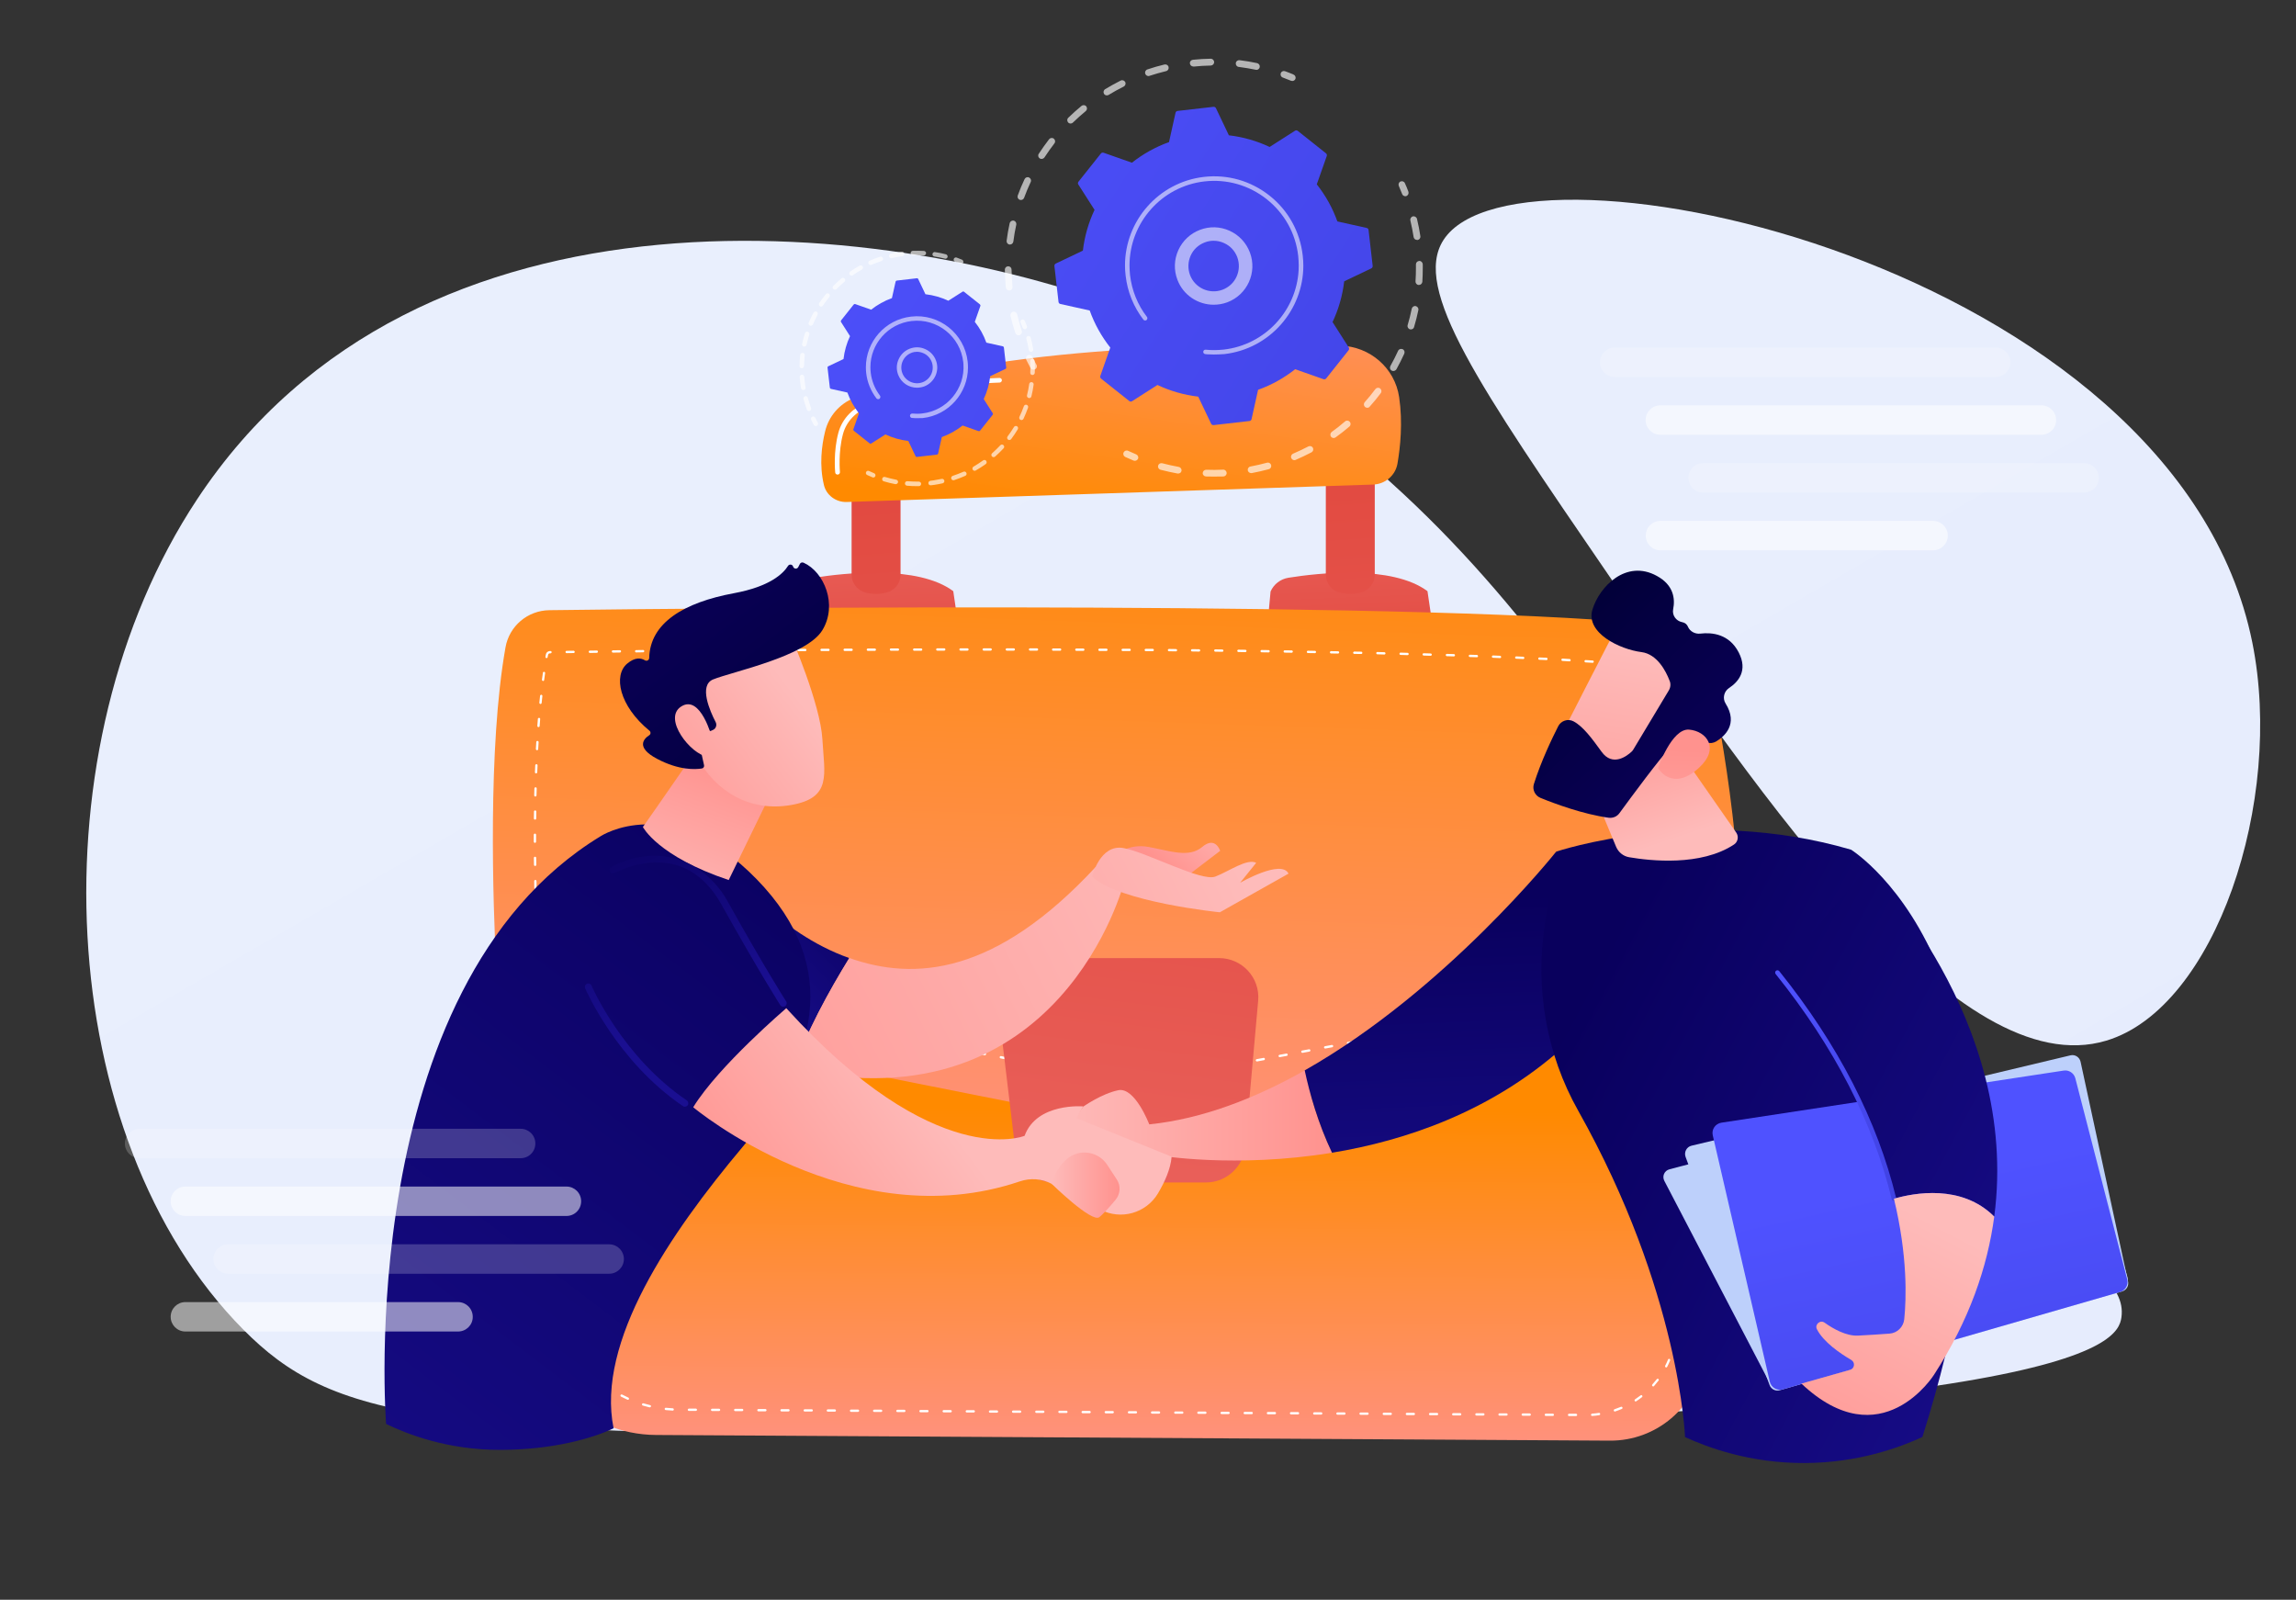 <svg xmlns="http://www.w3.org/2000/svg" xmlns:xlink="http://www.w3.org/1999/xlink" id="Camada_1" x="0px" y="0px" viewBox="0 0 2186 1523" style="enable-background:new 0 0 2186 1523;" xml:space="preserve">
<rect x="0" y="0" width="2186" height="1523" fill="#333333" stroke="none"/>
<style type="text/css">
	.st0{fill:url(#SVGID_1_);}
	.st1{fill:url(#SVGID_00000136390452604832738220000004350739576892095652_);}
	.st2{opacity:0.5;fill:#FFFFFF;enable-background:new    ;}
	.st3{fill:url(#SVGID_00000094582365366779706310000010026670791146698387_);}
	.st4{fill:#FFFFFF;}
	.st5{fill:url(#SVGID_00000046317201376349699320000008810407812018269885_);}
	.st6{fill:url(#SVGID_00000158018829397680343750000004640452419696258691_);}
	.st7{fill:url(#SVGID_00000108295203151945081030000016177065477311203234_);}
	.st8{fill:url(#SVGID_00000092450206329218509140000002200132175895615661_);}
	.st9{fill:url(#SVGID_00000054226626506800849680000008849297145493016989_);}
	.st10{fill:url(#SVGID_00000077290451081338449880000008718041565464726683_);}
	.st11{fill:url(#SVGID_00000029732455596304246780000000747109318250284432_);}
	.st12{fill:url(#SVGID_00000084491860630694299760000014421206373735170964_);}
	.st13{fill:url(#SVGID_00000017506792283047562450000012300130190128767127_);}
	.st14{fill:url(#SVGID_00000132058698256060429350000017880243290848349630_);}
	.st15{fill:url(#SVGID_00000054978794286893208120000010549088426226730897_);}
	.st16{fill:url(#SVGID_00000019667942942609602220000012848679240240883862_);}
	.st17{fill:url(#SVGID_00000053521230820209572610000017334836083128468908_);}
	.st18{fill:url(#SVGID_00000070801763420318712380000001416232809275347350_);}
	.st19{fill:url(#SVGID_00000145739828641789713320000002977492433278498491_);}
	.st20{fill:url(#SVGID_00000119797531197409185240000007507701223683911834_);}
	.st21{fill:url(#SVGID_00000153707473555483162420000015407313673848513681_);}
	.st22{fill:url(#SVGID_00000127042974228964021880000000248870250038966422_);}
	.st23{fill:url(#SVGID_00000105427110722333461060000009991546592142100134_);}
	.st24{fill:url(#SVGID_00000144300528995384460570000000148223475464407177_);}
	.st25{fill:url(#SVGID_00000057842705117846621200000004926061117906222253_);}
	.st26{fill:url(#SVGID_00000034056847840784867480000010555105919571779712_);}
	.st27{fill:url(#SVGID_00000011745045804524459040000002684561921895110812_);}
	.st28{fill:url(#SVGID_00000088851787151552705600000008461226334899129251_);}
	.st29{fill:#BDD0FB;}
	.st30{fill:url(#SVGID_00000138575127122863354720000002977677448706161287_);}
	.st31{fill:url(#SVGID_00000034084451706386927010000002115813488710661546_);}
	.st32{fill:url(#SVGID_00000004540277748559852890000015149339553006068646_);}
	.st33{fill:url(#SVGID_00000172405314274126687260000001158398754544487337_);}
	.st34{fill:url(#SVGID_00000109721640043922033480000017679579859346122400_);}
	.st35{fill:url(#SVGID_00000060723165395244726630000003755120633434015421_);}
	.st36{fill:url(#SVGID_00000060709429831909624300000011484737137865254051_);}
	.st37{opacity:0.2;fill:#FFFFFF;enable-background:new    ;}
	.st38{opacity:0.53;fill:#FFFFFF;enable-background:new    ;}
	.st39{opacity:0.64;}
	.st40{fill:url(#SVGID_00000094601043959399212380000002933111249585612679_);}
	.st41{opacity:0.56;fill:#FFFFFF;enable-background:new    ;}
	.st42{fill:url(#SVGID_00000119834877293739751010000006064608683934711950_);}
	.st43{fill:#FF8A00;}
	.st44{fill:#1D2B68;}
</style>
<g id="Background">
</g>
<g id="Illustration">
	<g>
		
			<linearGradient id="SVGID_1_" gradientUnits="userSpaceOnUse" x1="2173.773" y1="367.213" x2="1436.709" y2="1640.322" gradientTransform="matrix(1 0 0 -1 0 1521.276)">
			<stop offset="0" style="stop-color:#E6ECFD"></stop>
			<stop offset="1" style="stop-color:#E9EFFD"></stop>
		</linearGradient>
		<path class="st0" d="M1374.3,228.5c-29.8,46.3,33,137.8,157.8,319.9c146.9,214.3,332.3,484.7,473.3,442.3    c103.8-31.2,169.5-227.7,139-379.1C2071.5,250.8,1446.4,116.7,1374.3,228.5z"></path>
		
			<linearGradient id="SVGID_00000136385438530701393360000011632769938923706041_" gradientUnits="userSpaceOnUse" x1="1332.743" y1="-102.616" x2="629.125" y2="1112.724" gradientTransform="matrix(1 0 0 -1 0 1521.276)">
			<stop offset="0" style="stop-color:#E6ECFD"></stop>
			<stop offset="1" style="stop-color:#E9EFFD"></stop>
		</linearGradient>
		<path style="fill:url(#SVGID_00000136385438530701393360000011632769938923706041_);" d="M2019.8,1254.1    c-3.5,25.4-39.8,100.8-1074.7,110.4c-535.8,5-629.6-14.3-713.4-98.7C50.8,1083.5,31.5,711.7,187.5,475.6    C397.8,157,848.8,205.4,1089.7,301.2c27,10.7,48.7,20.9,69.7,34.1c374.2,235.8,375.5,483.7,762.4,809.7    C1989.4,1202.1,2024,1223.3,2019.8,1254.1z"></path>
		<g>
			<g>
				<path class="st2" d="M1654.6,1282.7c3.7-0.6,7.6-1.7,11.3-3c3.7-1.3,7.4-2.8,11-4.6c7.1-3.5,14.1-7.4,20.6-11.9      c13.2-8.9,25.4-19.2,36.9-30.3c22.9-22.3,42.6-47.8,61.3-74.1c9.4-13.1,18.7-26.4,28.8-39.2c10.1-12.8,21.2-25.2,34.9-34.7      c6.8-4.7,14.3-8.7,22.2-11.4c7.9-2.8,16.1-4.2,24.4-4.7c16.5-0.9,32.8,2.1,48.4,6.5c0.6,0.2,0.9,0.7,0.7,1.3      c-0.2,0.5-0.7,0.9-1.2,0.8l0,0c-15.7-3.4-31.8-5.7-47.6-4.2c-7.9,0.8-15.6,2.5-22.9,5.2s-14.2,6.6-20.5,11.2      c-12.7,9.3-23.1,21.6-32.7,34.3c-9.7,12.7-18.7,26.2-28.1,39.4c-9.3,13.2-18.9,26.4-29.1,39.1c-2.6,3.1-5.3,6.2-7.9,9.3      c-2.6,3.1-5.3,6.2-8.1,9.2l-8.4,8.9l-8.8,8.5c-11.9,11.2-24.8,21.5-38.9,29.9c-7,4.3-14.4,8-22,11c-7.7,3-15.5,5.5-24,6.1      c-0.8,0.1-1.4-0.5-1.5-1.3c0-0.7,0.5-1.3,1.2-1.5L1654.6,1282.7z"></path>
			</g>
			<g>
				
					<linearGradient id="SVGID_00000031909899672596734560000012367334963370135192_" gradientUnits="userSpaceOnUse" x1="1062.652" y1="104.726" x2="1065.213" y2="465.808" gradientTransform="matrix(1 0 0 -1 0 1521.276)">
					<stop offset="0" style="stop-color:#FF928E"></stop>
					<stop offset="1" style="stop-color:#FF8A00"></stop>
				</linearGradient>
				<path style="fill:url(#SVGID_00000031909899672596734560000012367334963370135192_);" d="M489.4,867.6l12.2,379.3      c2.1,66.1,56.4,118.8,122.9,119.2l908.2,5.4c44.4,0.3,82.3-32,88.8-75.8c14.2-95.8,32.3-267.1,11.9-428L489.4,867.6L489.4,867.6      z"></path>
				<path class="st4" d="M1500.5,1348.1L1500.5,1348.1h-6.6c-0.6,0-1.1-0.5-1.1-1.1s0.5-1.1,1.1-1.1l0,0h6.6c0.6,0,1.1,0.5,1.1,1.1      S1501.1,1348.1,1500.5,1348.1z M1515.9,1348c-0.6,0-1.1-0.5-1.1-1c0-0.6,0.4-1.1,1-1.2c2.2-0.1,4.3-0.4,6.5-0.7      c0.6-0.1,1.2,0.3,1.2,0.9c0.1,0.6-0.3,1.2-0.9,1.2C1520.4,1347.6,1518.2,1347.9,1515.9,1348L1515.9,1348z M1478.4,1348      L1478.4,1348h-6.6c-0.6,0-1.1-0.5-1.1-1.1s0.5-1.1,1.1-1.1l0,0h6.6c0.6,0,1.1,0.5,1.1,1.1S1479,1348,1478.4,1348z       M1456.4,1347.8L1456.4,1347.8h-6.6c-0.6,0-1.1-0.5-1.1-1.1s0.5-1.1,1.1-1.1l0,0h6.6c0.6,0,1.1,0.5,1.1,1.1      C1457.5,1347.4,1457,1347.8,1456.4,1347.8z M1434.3,1347.7L1434.3,1347.7h-6.6c-0.6,0-1.1-0.5-1.1-1.1s0.6-1.1,1.1-1.1h6.6      c0.6,0,1.1,0.5,1.1,1.1S1434.9,1347.7,1434.3,1347.7z M1412.3,1347.6L1412.3,1347.6h-6.6c-0.6,0-1.1-0.5-1.1-1.1      s0.5-1.1,1.1-1.1l0,0h6.6c0.6,0,1.1,0.5,1.1,1.1S1412.9,1347.6,1412.3,1347.6z M1390.2,1347.5L1390.2,1347.5h-6.6      c-0.6,0-1.1-0.5-1.1-1.1s0.6-1.1,1.1-1.1h6.6c0.6,0,1.1,0.5,1.1,1.1C1391.3,1347,1390.8,1347.5,1390.2,1347.5z M1368.2,1347.3      L1368.2,1347.3h-6.6c-0.6,0-1.1-0.5-1.1-1.1s0.5-1.1,1.1-1.1l0,0h6.6c0.6,0,1.1,0.5,1.1,1.1      C1369.3,1346.8,1368.8,1347.3,1368.2,1347.3z M1346.1,1347.2L1346.1,1347.2h-6.6c-0.6,0-1.1-0.5-1.1-1.1s0.5-1.1,1.1-1.1l0,0      h6.6c0.6,0,1.1,0.5,1.1,1.1S1346.7,1347.2,1346.1,1347.2z M1324.1,1347.1L1324.1,1347.1h-6.6c-0.6,0-1.1-0.5-1.1-1.1      s0.5-1.1,1.1-1.1l0,0h6.6c0.6,0,1.1,0.5,1.1,1.1S1324.7,1347.1,1324.1,1347.1z M1302,1346.9L1302,1346.9h-6.6      c-0.6,0-1.1-0.5-1.1-1.1s0.5-1.1,1.1-1.1l0,0h6.6c0.6,0,1.1,0.5,1.1,1.1S1302.6,1346.9,1302,1346.9z M1280,1346.8      C1279.9,1346.8,1279.9,1346.8,1280,1346.8h-6.6c-0.6,0-1.1-0.5-1.1-1.1s0.5-1.1,1.1-1.1l0,0h6.6c0.6,0,1.1,0.5,1.1,1.1      S1280.6,1346.8,1280,1346.8z M1257.9,1346.7L1257.9,1346.7h-6.6c-0.6,0-1.1-0.5-1.1-1.1s0.5-1.1,1.1-1.1l0,0h6.6      c0.6,0,1.1,0.5,1.1,1.1S1258.5,1346.7,1257.9,1346.7z M1235.8,1346.5L1235.8,1346.5h-6.6c-0.6,0-1.1-0.5-1.1-1.1      s0.5-1.1,1.1-1.1l0,0h6.6c0.6,0,1.1,0.5,1.1,1.1C1236.9,1346.1,1236.5,1346.5,1235.8,1346.5z M1213.8,1346.4L1213.8,1346.4h-6.6      c-0.6,0-1.1-0.5-1.1-1.1s0.5-1.1,1.1-1.1l0,0h6.6c0.6,0,1.1,0.5,1.1,1.1S1214.4,1346.4,1213.8,1346.4z M1191.7,1346.3      L1191.7,1346.3h-6.6c-0.6,0-1.1-0.5-1.1-1.1s0.5-1.1,1.1-1.1l0,0h6.6c0.6,0,1.1,0.5,1.1,1.1      C1192.8,1345.8,1192.4,1346.3,1191.7,1346.3z M1169.7,1346.2L1169.7,1346.2h-6.6c-0.6,0-1.1-0.5-1.1-1.1s0.6-1,1.1-1.1h6.6      c0.6,0,1.1,0.5,1.1,1.1C1170.8,1345.7,1170.3,1346.2,1169.7,1346.2z M1147.6,1346L1147.6,1346h-6.6c-0.6,0-1.1-0.5-1.1-1.1      s0.5-1.1,1.1-1.1l0,0h6.6c0.6,0,1.1,0.5,1.1,1.1S1148.2,1346,1147.6,1346z M1125.6,1345.9L1125.6,1345.9h-6.6      c-0.6,0-1.1-0.5-1.1-1.1s0.6-1.1,1.1-1.1h6.6c0.6,0,1.1,0.5,1.1,1.1S1126.2,1345.9,1125.6,1345.9z M1103.5,1345.8L1103.5,1345.8      h-6.6c-0.6,0-1.1-0.5-1.1-1.1s0.5-1.1,1.1-1.1l0,0h6.6c0.6,0,1.1,0.5,1.1,1.1S1104.1,1345.8,1103.5,1345.8z M1081.5,1345.6      L1081.5,1345.6h-6.6c-0.6,0-1.1-0.5-1.1-1.1s0.6-1.1,1.1-1.1h6.6c0.6,0,1.1,0.5,1.1,1.1S1082.1,1345.6,1081.5,1345.6z       M1059.4,1345.5L1059.4,1345.5h-6.6c-0.6,0-1.1-0.5-1.1-1.1s0.5-1.1,1.1-1.1l0,0h6.6c0.6,0,1.1,0.5,1.1,1.1      S1060,1345.5,1059.4,1345.5z M1037.4,1345.4L1037.4,1345.4h-6.6c-0.6,0-1.1-0.5-1.1-1.1s0.5-1.1,1.1-1.1l0,0h6.6      c0.6,0,1.1,0.5,1.1,1.1S1038,1345.4,1037.4,1345.4z M1015.3,1345.2L1015.3,1345.2h-6.6c-0.6,0-1.1-0.5-1.1-1.1s0.5-1.1,1.1-1.1      l0,0h6.6c0.6,0,1.1,0.5,1.1,1.1C1016.4,1344.8,1015.9,1345.2,1015.3,1345.2z M993.3,1345.1L993.3,1345.1h-6.6      c-0.6,0-1.1-0.5-1.1-1.1s0.5-1.1,1.1-1.1l0,0h6.6c0.6,0,1.1,0.5,1.1,1.1C994.4,1344.6,993.9,1345.1,993.3,1345.1z M971.2,1345      L971.2,1345h-6.6c-0.6,0-1.1-0.5-1.1-1.1s0.5-1.1,1.1-1.1l0,0h6.6c0.6,0,1.1,0.5,1.1,1.1S971.8,1345,971.2,1345z M949.2,1344.9      L949.2,1344.9h-6.6c-0.6,0-1.1-0.5-1.1-1.1s0.5-1.1,1.1-1.1l0,0h6.6c0.6,0,1.1,0.5,1.1,1.1S949.8,1344.9,949.2,1344.9z       M927.1,1344.7L927.1,1344.7h-6.6c-0.6,0-1.1-0.5-1.1-1.1s0.5-1.1,1.1-1.1l0,0h6.6c0.6,0,1.1,0.5,1.1,1.1      C928.2,1344.2,927.7,1344.7,927.1,1344.7z M905.1,1344.6L905.1,1344.6h-6.6c-0.6,0-1.1-0.5-1.1-1.1s0.5-1.1,1.1-1.1l0,0h6.6      c0.6,0,1.1,0.5,1.1,1.1C906.2,1344.1,905.7,1344.6,905.1,1344.6z M883,1344.5L883,1344.5h-6.6c-0.6,0-1.1-0.5-1.1-1.1      s0.5-1.1,1.1-1.1l0,0h6.6c0.6,0,1.1,0.5,1.1,1.1S883.6,1344.5,883,1344.5z M861,1344.3L861,1344.3h-6.6c-0.6,0-1.1-0.5-1.1-1.1      s0.5-1,1.1-1.1h6.6c0.6,0,1.1,0.5,1.1,1.1S861.6,1344.3,861,1344.3z M838.9,1344.2L838.9,1344.2h-6.6c-0.6,0-1.1-0.5-1.1-1.1      s0.5-1.1,1.1-1.1l0,0h6.6c0.6,0,1.1,0.5,1.1,1.1S839.5,1344.2,838.9,1344.2z M816.9,1344.1L816.9,1344.1h-6.6      c-0.6,0-1.1-0.5-1.1-1.1s0.5-1.1,1.1-1.1h6.6c0.6,0,1.1,0.5,1.1,1.1S817.5,1344.1,816.9,1344.1z M794.8,1343.9L794.8,1343.9      h-6.6c-0.6,0-1.1-0.5-1.1-1.1s0.5-1.1,1.1-1.1l0,0h6.6c0.6,0,1.1,0.5,1.1,1.1C795.9,1343.5,795.4,1343.9,794.8,1343.9z       M1537.5,1343.8c-0.5,0-0.9-0.3-1-0.8c-0.2-0.6,0.1-1.2,0.7-1.4c2.1-0.7,4.1-1.5,6.1-2.3c0.6-0.2,1.2,0,1.4,0.6      c0.2,0.6,0,1.2-0.6,1.4c-2.1,0.9-4.2,1.7-6.3,2.4C1537.7,1343.8,1537.6,1343.8,1537.5,1343.8z M772.8,1343.8L772.8,1343.8h-6.6      c-0.6,0-1.1-0.5-1.1-1.1s0.5-1.1,1.1-1.1h6.6c0.6,0,1.1,0.5,1.1,1.1C773.9,1343.3,773.4,1343.8,772.8,1343.8z M750.7,1343.7      L750.7,1343.7h-6.6c-0.6,0-1.1-0.5-1.1-1.1s0.5-1.1,1.1-1.1l0,0h6.6c0.6,0,1.1,0.5,1.1,1.1S751.3,1343.7,750.7,1343.7z       M728.7,1343.6L728.7,1343.6h-6.6c-0.6,0-1.1-0.5-1.1-1.1s0.5-1.1,1.1-1.1l0,0h6.6c0.6,0,1.1,0.5,1.1,1.1      S729.3,1343.6,728.7,1343.6z M706.6,1343.4L706.6,1343.4H700c-0.6,0-1.1-0.5-1.1-1.1s0.5-1.1,1.1-1.1l0,0h6.6      c0.6,0,1.1,0.5,1.1,1.1C707.7,1342.9,707.2,1343.4,706.6,1343.4z M684.6,1343.3L684.6,1343.3H678c-0.6,0-1.1-0.5-1.1-1.1      s0.5-1.1,1.1-1.1l0,0h6.6c0.6,0,1.1,0.5,1.1,1.1C685.7,1342.8,685.2,1343.3,684.6,1343.3z M662.5,1343.2L662.5,1343.2h-6.6      c-0.6,0-1.1-0.5-1.1-1.1s0.5-1.1,1.1-1.1l0,0h6.6c0.6,0,1.1,0.5,1.1,1.1S663.1,1343.2,662.5,1343.2z M640.5,1342.9      C640.4,1342.9,640.4,1342.9,640.5,1342.9c-2.3-0.1-4.5-0.3-6.7-0.5c-0.6-0.1-1-0.6-1-1.2c0.1-0.6,0.6-1.1,1.2-1      c2.2,0.2,4.4,0.4,6.5,0.5c0.6,0,1.1,0.5,1,1.2C641.5,1342.5,641,1342.9,640.5,1342.9z M618.7,1339.8c-0.1,0-0.2,0-0.3,0      c-2.2-0.5-4.3-1.1-6.4-1.7c-0.6-0.2-0.9-0.8-0.7-1.4s0.8-0.9,1.4-0.7c2.1,0.6,4.2,1.2,6.3,1.7c0.6,0.1,1,0.7,0.8,1.3      C619.6,1339.4,619.2,1339.8,618.7,1339.8z M1557.3,1334.2c-0.4,0-0.7-0.2-0.9-0.5c-0.3-0.5-0.2-1.2,0.3-1.5      c1.8-1.2,3.6-2.5,5.3-3.8c0.5-0.4,1.2-0.3,1.5,0.2s0.3,1.2-0.2,1.5c-1.8,1.4-3.6,2.7-5.5,3.9      C1557.7,1334.2,1557.5,1334.2,1557.3,1334.2z M597.8,1332.6c-0.2,0-0.3,0-0.5-0.1c-2-0.9-4-1.9-6-2.9c-0.5-0.3-0.7-0.9-0.5-1.5      c0.3-0.5,0.9-0.7,1.5-0.5c1.9,1,3.9,2,5.9,2.9c0.6,0.3,0.8,0.9,0.6,1.5C598.7,1332.4,598.3,1332.6,597.8,1332.6z M578.7,1321.7      c-0.2,0-0.4-0.1-0.6-0.2c-1.8-1.3-3.6-2.6-5.4-4c-0.5-0.4-0.6-1.1-0.2-1.5c0.4-0.5,1.1-0.6,1.5-0.2c1.7,1.3,3.5,2.7,5.3,3.9      c0.5,0.3,0.6,1,0.3,1.5C579.4,1321.6,579.1,1321.7,578.7,1321.7z M1574,1319.9c-0.3,0-0.5-0.1-0.7-0.3c-0.5-0.4-0.5-1.1-0.1-1.6      c1.4-1.6,2.8-3.3,4.2-5c0.4-0.5,1.1-0.6,1.5-0.2c0.5,0.4,0.6,1.1,0.2,1.5c-1.4,1.8-2.8,3.5-4.3,5.2      C1574.6,1319.8,1574.3,1319.9,1574,1319.9z M562,1307.5c-0.3,0-0.6-0.1-0.8-0.3c-1.5-1.6-3.1-3.2-4.5-4.9      c-0.4-0.5-0.4-1.2,0.1-1.6s1.2-0.4,1.6,0.1c1.4,1.6,2.9,3.3,4.4,4.8c0.4,0.4,0.4,1.1,0,1.6      C562.5,1307.4,562.3,1307.5,562,1307.5z M1586.4,1301.8c-0.2,0-0.3,0-0.5-0.1c-0.5-0.3-0.8-0.9-0.5-1.5c1-1.9,1.9-3.9,2.7-5.9      c0.2-0.6,0.9-0.8,1.4-0.6c0.6,0.2,0.8,0.9,0.6,1.4c-0.8,2.1-1.8,4.1-2.8,6.1C1587.2,1301.6,1586.8,1301.8,1586.4,1301.8z       M548.1,1290.3c-0.4,0-0.7-0.2-0.9-0.5c-1.2-1.9-2.4-3.8-3.5-5.7c-0.3-0.5-0.1-1.2,0.4-1.5s1.2-0.1,1.5,0.4      c1.1,1.9,2.3,3.7,3.5,5.6c0.3,0.5,0.2,1.2-0.3,1.5C548.6,1290.3,548.4,1290.3,548.1,1290.3z M1593.7,1281c-0.1,0-0.2,0-0.2,0      c-0.6-0.1-1-0.7-0.9-1.3c0.3-1.6,0.6-3.3,0.9-4.9l0.2-1.5c0.1-0.6,0.6-1,1.3-0.9c0.6,0.1,1,0.6,0.9,1.3l-0.2,1.5      c-0.3,1.7-0.6,3.4-0.9,5.1C1594.6,1280.7,1594.2,1281,1593.7,1281z M537.8,1270.9c-0.4,0-0.8-0.3-1-0.7c-0.9-2-1.7-4.1-2.4-6.2      c-0.2-0.6,0.1-1.2,0.7-1.4c0.6-0.2,1.2,0.1,1.4,0.7c0.7,2.1,1.5,4.1,2.4,6.1c0.2,0.6,0,1.2-0.6,1.4      C538.1,1270.9,537.9,1270.9,537.8,1270.9z M1597,1259.2c-0.1,0-0.1,0-0.2,0c-0.6-0.1-1-0.6-0.9-1.2c0.3-2.2,0.6-4.3,0.9-6.6      c0.1-0.6,0.6-1,1.2-0.9s1,0.6,0.9,1.2c-0.3,2.2-0.6,4.4-0.9,6.6C1598,1258.8,1597.5,1259.2,1597,1259.2z M531.2,1249.9      c-0.5,0-1-0.4-1.1-0.9c-0.5-2.2-0.9-4.4-1.2-6.6c-0.1-0.6,0.3-1.2,0.9-1.3c0.6-0.1,1.2,0.3,1.3,0.9c0.3,2.1,0.7,4.3,1.2,6.4      c0.1,0.6-0.3,1.2-0.9,1.3C531.4,1249.9,531.3,1249.9,531.2,1249.9z M1599.9,1237.4L1599.9,1237.4c-0.7-0.1-1.1-0.6-1.1-1.2      l0.8-6.6c0.1-0.6,0.6-1,1.2-1c0.6,0.1,1,0.6,1,1.2l-0.8,6.6C1600.9,1237,1600.4,1237.4,1599.9,1237.4z M528.8,1228      c-0.6,0-1.1-0.5-1.1-1.1l-0.2-6.6c0-0.6,0.5-1.1,1.1-1.1c0.6-0.1,1.1,0.5,1.1,1.1l0.2,6.6C529.9,1227.5,529.4,1228,528.8,1228      L528.8,1228z M1602.6,1215.5L1602.6,1215.5c-0.7-0.1-1.1-0.6-1.1-1.2c0.3-2.2,0.5-4.4,0.7-6.6c0.1-0.6,0.6-1,1.2-1      c0.6,0.1,1,0.6,1,1.2c-0.2,2.2-0.5,4.4-0.8,6.6C1603.6,1215.1,1603.1,1215.5,1602.6,1215.5z M528.1,1206c-0.6,0-1.1-0.5-1.1-1.1      l-0.2-6.6c0-0.6,0.5-1.1,1.1-1.1s1.1,0.5,1.1,1.1l0.2,6.6C529.2,1205.4,528.7,1205.9,528.1,1206L528.1,1206z M1605,1193.6      L1605,1193.6c-0.7-0.1-1.1-0.6-1.1-1.2c0.2-2.2,0.5-4.4,0.7-6.6c0.1-0.6,0.6-1,1.2-1c0.6,0.1,1,0.6,1,1.2      c-0.2,2.2-0.4,4.4-0.7,6.6C1606,1193.1,1605.5,1193.6,1605,1193.6z M527.4,1183.9c-0.6,0-1.1-0.5-1.1-1.1l-0.2-6.6      c0-0.6,0.5-1.1,1.1-1.1c0.5-0.1,1.1,0.5,1.1,1.1l0.2,6.6C528.5,1183.4,528,1183.9,527.4,1183.9L527.4,1183.9z M1607.1,1171.6      L1607.1,1171.6c-0.7-0.1-1.2-0.6-1.1-1.2c0.2-2.2,0.4-4.4,0.6-6.6c0.1-0.6,0.6-1.1,1.2-1s1.1,0.6,1,1.2      c-0.2,2.2-0.4,4.4-0.6,6.6C1608.2,1171.2,1607.7,1171.6,1607.1,1171.6z M526.6,1161.9c-0.6,0-1.1-0.5-1.1-1.1l-0.2-6.6      c0-0.6,0.5-1.1,1.1-1.1c0.5-0.1,1.1,0.5,1.1,1.1l0.2,6.6C527.8,1161.3,527.3,1161.9,526.6,1161.9      C526.7,1161.9,526.7,1161.9,526.6,1161.9z M1609,1149.6L1609,1149.6c-0.7-0.1-1.1-0.6-1.1-1.2l0.5-6.6c0-0.6,0.6-1.1,1.2-1      c0.6,0,1.1,0.6,1,1.2l-0.5,6.6C1610.1,1149.2,1609.6,1149.6,1609,1149.6z M525.9,1139.8c-0.6,0-1.1-0.5-1.1-1.1l-0.2-6.6      c0-0.6,0.5-1.1,1.1-1.1s1.1,0.5,1.1,1.1l0.2,6.6C527.1,1139.3,526.6,1139.8,525.9,1139.8C526,1139.8,525.9,1139.8,525.9,1139.8z       M1610.7,1127.6C1610.6,1127.6,1610.6,1127.6,1610.7,1127.6c-0.7,0-1.1-0.6-1.1-1.2l0.4-6.6c0-0.6,0.6-1.1,1.2-1      c0.6,0,1.1,0.6,1,1.2l-0.4,6.6C1611.7,1127.2,1611.2,1127.6,1610.7,1127.6z M525.2,1117.8c-0.6,0-1.1-0.5-1.1-1.1l-0.2-6.6      c0-0.6,0.5-1.1,1.1-1.1c0.6-0.1,1.1,0.5,1.1,1.1l0.2,6.6C526.4,1117.3,525.9,1117.8,525.2,1117.8      C525.3,1117.8,525.2,1117.8,525.2,1117.8z M1612,1105.6L1612,1105.6c-0.7,0-1.1-0.6-1.1-1.2c0.1-2.2,0.2-4.4,0.4-6.6      c0-0.6,0.6-1.1,1.2-1c0.6,0,1.1,0.6,1,1.2c-0.1,2.2-0.2,4.4-0.4,6.6C1613.1,1105.2,1612.6,1105.6,1612,1105.6z M524.5,1095.8      c-0.6,0-1.1-0.5-1.1-1.1l-0.2-6.6c0-0.6,0.5-1.1,1.1-1.1s1.1,0.5,1.1,1.1l0.2,6.6C525.6,1095.2,525.2,1095.7,524.5,1095.8      L524.5,1095.8z M1613.1,1083.6L1613.1,1083.6c-0.7,0-1.1-0.5-1.1-1.2c0.1-2.2,0.2-4.4,0.3-6.6c0-0.6,0.5-1.1,1.1-1.1      s1.1,0.5,1.1,1.1c-0.1,2.2-0.2,4.4-0.3,6.6C1614.2,1083.1,1613.7,1083.6,1613.1,1083.6z M523.8,1073.7c-0.6,0-1.1-0.5-1.1-1.1      l-0.2-6.6c0-0.6,0.5-1.1,1.1-1.1c0.5-0.1,1.1,0.5,1.1,1.1l0.2,6.6C524.9,1073.2,524.5,1073.7,523.8,1073.7L523.8,1073.7z       M1613.9,1061.6L1613.9,1061.6c-0.6,0-1.1-0.5-1.1-1.1c0.1-2.2,0.1-4.4,0.2-6.6c0-0.6,0.5-1.1,1.1-1.1s1.1,0.5,1.1,1.1      c-0.1,2.2-0.1,4.4-0.2,6.6C1615,1061.1,1614.5,1061.6,1613.9,1061.6z M523.1,1051.7c-0.6,0-1.1-0.5-1.1-1.1l-0.2-6.6      c0-0.6,0.5-1.1,1.1-1.1c0.5-0.1,1.1,0.5,1.1,1.1l0.2,6.6C524.2,1051.1,523.7,1051.7,523.1,1051.7L523.1,1051.7z M1614.4,1039.5      L1614.4,1039.5c-0.6,0-1.1-0.5-1.1-1.1c0-2.2,0.1-4.4,0.1-6.6c0-0.6,0.6-1.1,1.1-1.1c0.6,0,1.1,0.5,1.1,1.1      c0,2.2-0.1,4.4-0.1,6.6C1615.5,1039,1615,1039.5,1614.4,1039.5z M522.4,1029.6c-0.6,0-1.1-0.5-1.1-1.1l-0.2-6.6      c0-0.6,0.5-1.1,1.1-1.1c0.5-0.1,1.1,0.5,1.1,1.1l0.2,6.6C523.5,1029.1,523,1029.6,522.4,1029.6L522.4,1029.6z M1614.6,1017.5      c-0.6,0-1.1-0.5-1.1-1.1v-0.5c0-2,0-4,0-6.1c0-0.6,0.5-1.1,1.1-1.1l0,0c0.6,0,1.1,0.5,1.1,1.1c0,2,0,4.1,0,6.1v0.5      C1615.7,1017,1615.2,1017.5,1614.6,1017.5z M521.7,1007.6c-0.6,0-1.1-0.5-1.1-1.1l-0.2-6.6c0-0.6,0.5-1.1,1.1-1.1      c0.6-0.1,1.1,0.5,1.1,1.1l0.2,6.6C522.8,1007.1,522.3,1007.6,521.7,1007.6L521.7,1007.6z M1614.4,995.4c-0.6,0-1.1-0.5-1.1-1.1      c0-2.2-0.1-4.4-0.1-6.6c0-0.6,0.5-1.1,1.1-1.1c0.5,0,1.1,0.5,1.1,1.1c0,2.2,0.1,4.4,0.1,6.6      C1615.5,994.9,1615.1,995.4,1614.4,995.4L1614.4,995.4z M521,985.5c-0.6,0-1.1-0.5-1.1-1.1l-0.2-6.6c0-0.6,0.5-1.1,1.1-1.1      c0.5-0.1,1.1,0.5,1.1,1.1l0.2,6.6C522.1,985,521.6,985.5,521,985.5L521,985.5z M1613.9,973.4c-0.6,0-1.1-0.5-1.1-1.1      c-0.1-2.2-0.1-4.4-0.2-6.6c0-0.6,0.5-1.1,1.1-1.1c0.6-0.1,1.1,0.5,1.1,1.1c0.1,2.2,0.2,4.4,0.2,6.6      C1615,972.8,1614.6,973.4,1613.9,973.4L1613.9,973.4z M520.3,963.5c-0.6,0-1.1-0.5-1.1-1.1l-0.2-6.6c0-0.6,0.5-1.1,1.1-1.1      s1.1,0.5,1.1,1.1l0.2,6.6C521.4,963,520.9,963.5,520.3,963.5L520.3,963.5z M1613,951.3c-0.6,0-1.1-0.5-1.1-1      c-0.1-2.2-0.2-4.4-0.3-6.6c0-0.6,0.4-1.1,1-1.2c0.6,0,1.1,0.4,1.2,1c0.1,2.2,0.2,4.4,0.3,6.6      C1614.2,950.8,1613.7,951.3,1613,951.3C1613.1,951.3,1613,951.3,1613,951.3z M519.6,941.5c-0.6,0-1.1-0.5-1.1-1.1l-0.2-6.6      c0-0.6,0.5-1.1,1.1-1.1s1.1,0.5,1.1,1.1l0.2,6.6C520.7,940.9,520.2,941.4,519.6,941.5L519.6,941.5z M1611.7,929.3      c-0.6,0-1.1-0.4-1.1-1c-0.1-2.2-0.3-4.4-0.5-6.6c0-0.6,0.4-1.1,1-1.2c0.6,0,1.1,0.4,1.2,1c0.2,2.2,0.3,4.4,0.5,6.6      C1612.9,928.8,1612.4,929.3,1611.7,929.3C1611.8,929.3,1611.8,929.3,1611.7,929.3z M518.9,919.4c-0.6,0-1.1-0.5-1.1-1.1      l-0.2-6.6c0-0.6,0.5-1.1,1.1-1.1c0.6-0.1,1.1,0.5,1.1,1.1l0.2,6.6C520,918.9,519.5,919.4,518.9,919.4L518.9,919.4z M1610,907.3      c-0.6,0-1-0.4-1.1-1c-0.2-2.2-0.4-4.4-0.6-6.6c-0.1-0.6,0.4-1.1,1-1.2c0.6,0,1.1,0.4,1.2,1c0.2,2.2,0.4,4.4,0.6,6.6      C1611.2,906.8,1610.7,907.3,1610,907.3C1610.1,907.3,1610.1,907.3,1610,907.3z M518.1,897.4c-0.6,0-1.1-0.5-1.1-1.1l-0.2-6.6      c0-0.6,0.5-1.1,1.1-1.1s1.1,0.5,1.1,1.1l0.2,6.6C519.3,896.9,518.8,897.4,518.1,897.4C518.2,897.4,518.2,897.4,518.1,897.4z       M1607.9,885.4c-0.6,0-1-0.4-1.1-1c-0.2-2.2-0.5-4.4-0.7-6.6c-0.1-0.6,0.4-1.2,1-1.2c0.6-0.1,1.2,0.4,1.2,1      c0.3,2.2,0.5,4.4,0.7,6.6C1609.1,884.8,1608.6,885.3,1607.9,885.4C1607.9,885.4,1607.9,885.4,1607.9,885.4z M517.4,875.3      c-0.6,0-1.1-0.5-1.1-1.1l-0.2-7.8h4c0.6,0,1.1,0.5,1.1,1.1s-0.5,1.1-1.1,1.1h-1.7l0.2,5.5C518.6,874.8,518.1,875.3,517.4,875.3      C517.5,875.3,517.4,875.3,517.4,875.3z M1600.6,868.7h-6.6c-0.6,0-1.1-0.5-1.1-1.1s0.5-1.1,1.1-1.1h6.6c0.6,0,1.1,0.5,1.1,1.1      S1601.2,868.7,1600.6,868.7z M1578.6,868.7h-6.6c-0.6,0-1.1-0.5-1.1-1.1s0.5-1.1,1.1-1.1h6.6c0.6,0,1.1,0.5,1.1,1.1      S1579.2,868.7,1578.6,868.7z M1556.5,868.7h-6.6c-0.6,0-1.1-0.5-1.1-1.1s0.5-1.1,1.1-1.1h6.6c0.6,0,1.1,0.5,1.1,1.1      S1557.1,868.7,1556.5,868.7z M1534.5,868.7h-6.6c-0.6,0-1.1-0.5-1.1-1.1s0.5-1.1,1.1-1.1h6.6c0.6,0,1.1,0.5,1.1,1.1      S1535.1,868.7,1534.5,868.7z M1512.4,868.7h-6.6c-0.6,0-1.1-0.5-1.1-1.1s0.5-1.1,1.1-1.1h6.6c0.6,0,1.1,0.5,1.1,1.1      S1513,868.7,1512.4,868.7z M1490.4,868.7h-6.6c-0.6,0-1.1-0.5-1.1-1.1s0.5-1.1,1.1-1.1h6.6c0.6,0,1.1,0.5,1.1,1.1      S1491,868.7,1490.4,868.7z M1468.3,868.7h-6.6c-0.6,0-1.1-0.5-1.1-1.1s0.5-1.1,1.1-1.1h6.6c0.6,0,1.1,0.5,1.1,1.1      S1468.9,868.7,1468.3,868.7z M1446.3,868.7h-6.6c-0.6,0-1.1-0.5-1.1-1.1s0.5-1.1,1.1-1.1h6.6c0.6,0,1.1,0.5,1.1,1.1      S1446.9,868.7,1446.3,868.7z M1424.2,868.7h-6.6c-0.6,0-1.1-0.5-1.1-1.1s0.5-1.1,1.1-1.1h6.6c0.6,0,1.1,0.5,1.1,1.1      C1425.3,868.2,1424.8,868.7,1424.2,868.7z M1402.2,868.7h-6.6c-0.6,0-1.1-0.5-1.1-1.1s0.5-1.1,1.1-1.1h6.6      c0.6,0,1.1,0.5,1.1,1.1C1403.3,868.2,1402.8,868.7,1402.2,868.7z M1380.1,868.7h-6.6c-0.6,0-1.1-0.5-1.1-1.1s0.5-1.1,1.1-1.1      h6.6c0.6,0,1.1,0.5,1.1,1.1S1380.7,868.7,1380.1,868.7z M1358.1,868.7h-6.6c-0.6,0-1.1-0.5-1.1-1.1s0.5-1.1,1.1-1.1h6.6      c0.6,0,1.1,0.5,1.1,1.1S1358.7,868.7,1358.1,868.7z M1336,868.7h-6.6c-0.6,0-1.1-0.5-1.1-1.1s0.5-1.1,1.1-1.1h6.6      c0.6,0,1.1,0.5,1.1,1.1S1336.6,868.7,1336,868.7z M1314,868.7h-6.6c-0.6,0-1.1-0.5-1.1-1.1s0.5-1.1,1.1-1.1h6.6      c0.6,0,1.1,0.5,1.1,1.1S1314.6,868.7,1314,868.7z M1291.9,868.7h-6.6c-0.6,0-1.1-0.5-1.1-1.1s0.5-1.1,1.1-1.1h6.6      c0.6,0,1.1,0.5,1.1,1.1S1292.5,868.7,1291.9,868.7z M1269.9,868.7h-6.6c-0.6,0-1.1-0.5-1.1-1.1s0.5-1.1,1.1-1.1h6.6      c0.6,0,1.1,0.5,1.1,1.1S1270.5,868.7,1269.9,868.7z M1247.8,868.7h-6.6c-0.6,0-1.1-0.5-1.1-1.1s0.5-1.1,1.1-1.1h6.6      c0.6,0,1.1,0.5,1.1,1.1S1248.4,868.7,1247.8,868.7z M1225.7,868.7h-6.6c-0.6,0-1.1-0.5-1.1-1.1s0.5-1.1,1.1-1.1h6.6      c0.6,0,1.1,0.5,1.1,1.1C1226.8,868.2,1226.4,868.7,1225.7,868.7z M1203.7,868.7h-6.6c-0.6,0-1.1-0.5-1.1-1.1s0.5-1.1,1.1-1.1      h6.6c0.6,0,1.1,0.5,1.1,1.1C1204.8,868.2,1204.3,868.7,1203.7,868.7z M1181.6,868.7h-6.6c-0.6,0-1.1-0.5-1.1-1.1      s0.5-1.1,1.1-1.1h6.6c0.6,0,1.1,0.5,1.1,1.1S1182.3,868.7,1181.6,868.7z M1159.6,868.7h-6.6c-0.6,0-1.1-0.5-1.1-1.1      s0.5-1.1,1.1-1.1h6.6c0.6,0,1.1,0.5,1.1,1.1S1160.2,868.7,1159.6,868.7z M1137.5,868.7h-6.6c-0.6,0-1.1-0.5-1.1-1.1      s0.5-1.1,1.1-1.1h6.6c0.6,0,1.1,0.5,1.1,1.1S1138.1,868.7,1137.5,868.7z M1115.5,868.7h-6.6c-0.6,0-1.1-0.5-1.1-1.1      s0.5-1.1,1.1-1.1h6.6c0.6,0,1.1,0.5,1.1,1.1S1116.1,868.7,1115.5,868.7z M1093.4,868.7h-6.6c-0.6,0-1.1-0.5-1.1-1.1      s0.5-1.1,1.1-1.1h6.6c0.6,0,1.1,0.5,1.1,1.1S1094,868.7,1093.4,868.7z M1071.4,868.7h-6.6c-0.6,0-1.1-0.5-1.1-1.1      s0.5-1.1,1.1-1.1h6.6c0.6,0,1.1,0.5,1.1,1.1S1072,868.7,1071.4,868.7z M1049.3,868.7h-6.6c-0.6,0-1.1-0.5-1.1-1.1      s0.5-1.1,1.1-1.1h6.6c0.6,0,1.1,0.5,1.1,1.1S1049.9,868.7,1049.3,868.7z M1027.3,868.7h-6.6c-0.6,0-1.1-0.5-1.1-1.1      s0.5-1.1,1.1-1.1h6.6c0.6,0,1.1,0.5,1.1,1.1S1027.9,868.7,1027.3,868.7z M1005.2,868.7h-6.6c-0.6,0-1.1-0.5-1.1-1.1      s0.5-1.1,1.1-1.1h6.6c0.6,0,1.1,0.5,1.1,1.1S1005.8,868.7,1005.2,868.7z M983.2,868.7h-6.6c-0.6,0-1.1-0.5-1.1-1.1      s0.5-1.1,1.1-1.1h6.6c0.6,0,1.1,0.5,1.1,1.1S983.8,868.7,983.2,868.7z M961.1,868.7h-6.6c-0.6,0-1.1-0.5-1.1-1.1      s0.5-1.1,1.1-1.1h6.6c0.6,0,1.1,0.5,1.1,1.1C962.2,868.2,961.7,868.7,961.1,868.7z M939.1,868.7h-6.6c-0.6,0-1.1-0.5-1.1-1.1      s0.5-1.1,1.1-1.1h6.6c0.6,0,1.1,0.5,1.1,1.1C940.2,868.2,939.7,868.7,939.1,868.7z M917,868.7h-6.6c-0.6,0-1.1-0.5-1.1-1.1      s0.5-1.1,1.1-1.1h6.6c0.6,0,1.1,0.5,1.1,1.1S917.6,868.7,917,868.7z M895,868.7h-6.6c-0.6,0-1.1-0.5-1.1-1.1s0.5-1.1,1.1-1.1      h6.6c0.6,0,1.1,0.5,1.1,1.1S895.6,868.7,895,868.7z M872.9,868.7h-6.6c-0.6,0-1.1-0.5-1.1-1.1s0.5-1.1,1.1-1.1h6.6      c0.6,0,1.1,0.5,1.1,1.1S873.5,868.7,872.9,868.7z M850.9,868.7h-6.6c-0.6,0-1.1-0.5-1.1-1.1s0.5-1.1,1.1-1.1h6.6      c0.6,0,1.1,0.5,1.1,1.1S851.5,868.7,850.9,868.7z M828.8,868.7h-6.6c-0.6,0-1.1-0.5-1.1-1.1s0.5-1.1,1.1-1.1h6.6      c0.6,0,1.1,0.5,1.1,1.1C829.9,868.2,829.4,868.7,828.8,868.7z M806.8,868.7h-6.6c-0.6,0-1.1-0.5-1.1-1.1s0.5-1.1,1.1-1.1h6.6      c0.6,0,1.1,0.5,1.1,1.1C807.9,868.2,807.4,868.7,806.8,868.7z M784.7,868.7h-6.6c-0.6,0-1.1-0.5-1.1-1.1s0.5-1.1,1.1-1.1h6.6      c0.6,0,1.1,0.5,1.1,1.1S785.3,868.7,784.7,868.7z M762.7,868.7H756c-0.6,0-1.1-0.5-1.1-1.1s0.5-1.1,1.1-1.1h6.6      c0.6,0,1.1,0.5,1.1,1.1C763.8,868.2,763.3,868.7,762.7,868.7z M740.6,868.7H734c-0.6,0-1.1-0.5-1.1-1.1s0.5-1.1,1.1-1.1h6.6      c0.6,0,1.1,0.5,1.1,1.1C741.7,868.2,741.2,868.7,740.6,868.7z M718.6,868.7H712c-0.6,0-1.1-0.5-1.1-1.1s0.5-1.1,1.1-1.1h6.6      c0.6,0,1.1,0.5,1.1,1.1C719.7,868.2,719.2,868.7,718.6,868.7z M696.5,868.7h-6.6c-0.6,0-1.1-0.5-1.1-1.1s0.5-1.1,1.1-1.1h6.6      c0.6,0,1.1,0.5,1.1,1.1S697.1,868.7,696.5,868.7z M674.4,868.7h-6.6c-0.6,0-1.1-0.5-1.1-1.1s0.5-1.1,1.1-1.1h6.6      c0.6,0,1.1,0.5,1.1,1.1C675.6,868.2,675.1,868.7,674.4,868.7z M652.4,868.7h-6.6c-0.6,0-1.1-0.5-1.1-1.1s0.5-1.1,1.1-1.1h6.6      c0.6,0,1.1,0.5,1.1,1.1S653,868.7,652.4,868.7z M630.3,868.7h-6.6c-0.6,0-1.1-0.5-1.1-1.1s0.5-1.1,1.1-1.1h6.6      c0.6,0,1.1,0.5,1.1,1.1C631.4,868.2,631,868.7,630.3,868.7z M608.3,868.7h-6.6c-0.6,0-1.1-0.5-1.1-1.1s0.5-1.1,1.1-1.1h6.6      c0.6,0,1.1,0.5,1.1,1.1C609.4,868.2,608.9,868.7,608.3,868.7z M586.2,868.7h-6.6c-0.6,0-1.1-0.5-1.1-1.1s0.5-1.1,1.1-1.1h6.6      c0.6,0,1.1,0.5,1.1,1.1S586.9,868.7,586.2,868.7z M564.2,868.7h-6.6c-0.6,0-1.1-0.5-1.1-1.1s0.5-1.1,1.1-1.1h6.6      c0.6,0,1.1,0.5,1.1,1.1S564.8,868.7,564.2,868.7z M542.1,868.7h-6.6c-0.6,0-1.1-0.5-1.1-1.1s0.5-1.1,1.1-1.1h6.6      c0.6,0,1.1,0.5,1.1,1.1C543.2,868.2,542.7,868.7,542.1,868.7z"></path>
				
					<linearGradient id="SVGID_00000068643313447336910580000005226547701856009634_" gradientUnits="userSpaceOnUse" x1="837.085" y1="853.122" x2="830.414" y2="1014.891" gradientTransform="matrix(1 0 0 -1 0 1521.276)">
					<stop offset="0" style="stop-color:#E1473D"></stop>
					<stop offset="1" style="stop-color:#E9605A"></stop>
				</linearGradient>
				<path style="fill:url(#SVGID_00000068643313447336910580000005226547701856009634_);" d="M755.5,592.3l2.7-29.2      c3.1-7,9.5-11.9,17.1-13.1c28.3-4.5,98.5-12.4,132.3,12.8l5,34L755.5,592.3z"></path>
				
					<linearGradient id="SVGID_00000111151855510346919110000004658547901416750011_" gradientUnits="userSpaceOnUse" x1="828.608" y1="1095.995" x2="861.963" y2="632.37" gradientTransform="matrix(1 0 0 -1 0 1521.276)">
					<stop offset="0" style="stop-color:#E1473D"></stop>
					<stop offset="1" style="stop-color:#E9605A"></stop>
				</linearGradient>
				<path style="fill:url(#SVGID_00000111151855510346919110000004658547901416750011_);" d="M843.9,564.2c-6.5,1.6-13,1.6-19.6,0      c-7.9-1.9-13.5-9-13.5-17.1v-91.6h46.6V547C857.5,555.1,851.9,562.2,843.9,564.2z"></path>
				
					<linearGradient id="SVGID_00000013885694457330411550000016914711519876529826_" gradientUnits="userSpaceOnUse" x1="1287.819" y1="871.71" x2="1281.148" y2="1033.479" gradientTransform="matrix(1 0 0 -1 0 1521.276)">
					<stop offset="0" style="stop-color:#E1473D"></stop>
					<stop offset="1" style="stop-color:#E9605A"></stop>
				</linearGradient>
				<path style="fill:url(#SVGID_00000013885694457330411550000016914711519876529826_);" d="M1207,592.3l2.7-29.2      c3.1-7,9.5-11.9,17.1-13.1c28.3-4.5,98.5-12.4,132.3,12.8l5,34L1207,592.3z"></path>
				
					<linearGradient id="SVGID_00000080911215503522882920000014578556594785830538_" gradientUnits="userSpaceOnUse" x1="1278.127" y1="1128.334" x2="1311.481" y2="664.71" gradientTransform="matrix(1 0 0 -1 0 1521.276)">
					<stop offset="0" style="stop-color:#E1473D"></stop>
					<stop offset="1" style="stop-color:#E9605A"></stop>
				</linearGradient>
				<path style="fill:url(#SVGID_00000080911215503522882920000014578556594785830538_);" d="M1295.4,564.2c-6.5,1.6-13,1.6-19.6,0      c-7.9-1.9-13.5-9-13.5-17.1V445.9h46.6v101.2C1308.9,555.1,1303.3,562.2,1295.4,564.2z"></path>
				
					<linearGradient id="SVGID_00000063627316448162278940000012700772885813482685_" gradientUnits="userSpaceOnUse" x1="1093.055" y1="1354.099" x2="1048.026" y2="1023.889" gradientTransform="matrix(1 0 0 -1 0 1521.276)">
					<stop offset="0" style="stop-color:#FF928E"></stop>
					<stop offset="1" style="stop-color:#FF8A00"></stop>
				</linearGradient>
				<path style="fill:url(#SVGID_00000063627316448162278940000012700772885813482685_);" d="M806.1,477.9l501.3-16.6      c11.4-0.4,21.1-8.6,23.1-19.8c2.7-15.7,5.2-39.2,1.6-63.5c-4.1-27.7-27.9-48.3-56-48.9c-93.5-2.2-331.6-2.2-462.8,49.7      c-13.9,5.5-24.2,17.3-27.7,31.8c-3.4,13.8-5.6,32.2-1.2,50.9C786.6,471.4,795.9,478.2,806.1,477.9z"></path>
				<path class="st4" d="M797.4,451.8c-1.1,0-2.1-0.8-2.2-2c-0.1-0.8-1.9-19.6,3-37.8c3.7-13.8,14.6-24.9,28.5-28.9      c27.9-8.2,81.3-22.1,124.9-23.3c1.2,0,2.2,0.9,2.3,2.1c0,1.2-0.9,2.2-2.1,2.3c-43.1,1.2-96,15-123.8,23.2      c-12.4,3.6-22.1,13.5-25.4,25.8c-4.7,17.3-2.9,36-2.9,36.2c0.1,1.2-0.8,2.3-2,2.4C797.6,451.8,797.5,451.8,797.4,451.8z"></path>
				
					<linearGradient id="SVGID_00000140698023746465416910000006617697394226850488_" gradientUnits="userSpaceOnUse" x1="1051.637" y1="326.454" x2="1077.246" y2="1066.544" gradientTransform="matrix(1 0 0 -1 0 1521.276)">
					<stop offset="0" style="stop-color:#FF928E"></stop>
					<stop offset="1" style="stop-color:#FF8A00"></stop>
				</linearGradient>
				<path style="fill:url(#SVGID_00000140698023746465416910000006617697394226850488_);" d="M523,580.9      c161.9-2.1,862.5-9.4,1066,15.1c17.5,2.1,31.8,14.9,35.6,32.1c12,54.4,36.2,180.6,33.3,305.8c-0.4,17-12.9,31.4-29.7,34.6      l-464.5,87.9h-165l-495-98.4c-17.4-3.5-30.3-18.2-31.2-35.9c-3.2-63-8.2-210.7,8.8-305.9C484.9,596,502.3,581.2,523,580.9z"></path>
				<path class="st4" d="M1159.9,1017.5h-6.6c-0.6,0-1.1-0.5-1.1-1.1s0.5-1.1,1.1-1.1h6.6c0.6,0,1.1,0.5,1.1,1.1      S1160.5,1017.5,1159.9,1017.5z M1137.8,1017.5h-6.6c-0.6,0-1.1-0.5-1.1-1.1s0.5-1.1,1.1-1.1h6.6c0.6,0,1.1,0.5,1.1,1.1      S1138.4,1017.5,1137.8,1017.5z M1115.8,1017.5h-6.6c-0.6,0-1.1-0.5-1.1-1.1s0.5-1.1,1.1-1.1h6.6c0.6,0,1.1,0.5,1.1,1.1      S1116.4,1017.5,1115.8,1017.5z M1093.7,1017.5h-6.6c-0.6,0-1.1-0.5-1.1-1.1s0.5-1.1,1.1-1.1h6.6c0.6,0,1.1,0.5,1.1,1.1      C1094.8,1017,1094.3,1017.5,1093.7,1017.5z M1071.7,1017.5h-6.6c-0.6,0-1.1-0.5-1.1-1.1s0.5-1.1,1.1-1.1h6.6      c0.6,0,1.1,0.5,1.1,1.1C1072.8,1017,1072.3,1017.5,1071.7,1017.5z M1049.6,1017.5h-6.6c-0.6,0-1.1-0.5-1.1-1.1s0.5-1.1,1.1-1.1      h6.6c0.6,0,1.1,0.5,1.1,1.1S1050.2,1017.5,1049.6,1017.5z M1027.6,1017.5h-6.6c-0.6,0-1.1-0.5-1.1-1.1s0.5-1.1,1.1-1.1h6.6      c0.6,0,1.1,0.5,1.1,1.1S1028.2,1017.5,1027.6,1017.5z M1005.5,1017.5h-2.9l-6.7-1.3c-0.6-0.1-1-0.7-0.9-1.3s0.7-1,1.3-0.9      l6.5,1.3h2.7c0.6,0,1.1,0.5,1.1,1.1C1006.6,1017,1006.1,1017.5,1005.5,1017.5z M1175,1014.6c-0.5,0-1-0.4-1.1-0.9      c-0.1-0.6,0.3-1.2,0.9-1.3l6.5-1.2c0.6-0.1,1.2,0.3,1.3,0.9c0.1,0.6-0.3,1.2-0.9,1.3l-6.5,1.2      C1175.2,1014.6,1175.1,1014.6,1175,1014.6z M981,1013.2c-0.1,0-0.1,0-0.2,0l-6.5-1.3c-0.6-0.1-1-0.7-0.9-1.3s0.7-1,1.3-0.9      l6.5,1.3c0.6,0.1,1,0.7,0.9,1.3C982,1012.8,981.5,1013.2,981,1013.2z M1196.7,1010.5c-0.5,0-1-0.4-1.1-0.9      c-0.1-0.6,0.3-1.2,0.9-1.3l6.5-1.2c0.6-0.1,1.2,0.3,1.3,0.9c0.1,0.6-0.3,1.2-0.9,1.3l-6.5,1.2      C1196.8,1010.5,1196.8,1010.5,1196.7,1010.5z M959.4,1008.9c-0.1,0-0.1,0-0.2,0l-6.5-1.3c-0.6-0.1-1-0.7-0.9-1.3s0.7-1,1.3-0.9      l6.5,1.3c0.6,0.1,1,0.7,0.9,1.3C960.4,1008.5,959.9,1008.9,959.4,1008.9z M1218.4,1006.4c-0.5,0-1-0.4-1.1-0.9      c-0.1-0.6,0.3-1.2,0.9-1.3l6.5-1.2c0.6-0.1,1.2,0.3,1.3,0.9c0.1,0.6-0.3,1.2-0.9,1.3l-6.5,1.2      C1218.5,1006.4,1218.4,1006.4,1218.4,1006.4z M937.7,1004.6c-0.1,0-0.1,0-0.2,0l-6.5-1.3c-0.6-0.1-1-0.7-0.9-1.3s0.7-1,1.3-0.9      l6.5,1.3c0.6,0.1,1,0.7,0.9,1.3C938.7,1004.2,938.3,1004.6,937.7,1004.6z M1240,1002.3c-0.5,0-1-0.4-1.1-0.9      c-0.1-0.6,0.3-1.2,0.9-1.3l6.5-1.2c0.6-0.1,1.2,0.3,1.3,0.9c0.1,0.6-0.3,1.2-0.9,1.3l-6.5,1.2      C1240.2,1002.3,1240.1,1002.3,1240,1002.3z M916.1,1000.3c-0.1,0-0.1,0-0.2,0l-6.5-1.3c-0.6-0.1-1-0.7-0.9-1.3s0.7-1,1.3-0.9      l6.5,1.3c0.6,0.1,1,0.7,0.9,1.3C917.1,999.9,916.6,1000.3,916.1,1000.3z M1261.7,998.2c-0.5,0-1-0.4-1.1-0.9      c-0.1-0.6,0.3-1.2,0.9-1.3l6.5-1.2c0.6-0.1,1.2,0.3,1.3,0.9c0.1,0.6-0.3,1.2-0.9,1.3l-6.5,1.2      C1261.9,998.2,1261.8,998.2,1261.7,998.2z M894.5,996c-0.1,0-0.1,0-0.2,0l-6.5-1.3c-0.6-0.1-1-0.7-0.9-1.3s0.7-1,1.3-0.9      l6.5,1.3c0.6,0.1,1,0.7,0.9,1.3C895.5,995.6,895,996,894.5,996z M1283.4,994.1c-0.5,0-1-0.4-1.1-0.9c-0.1-0.6,0.3-1.2,0.9-1.3      l6.5-1.2c0.6-0.1,1.2,0.3,1.3,0.9c0.1,0.6-0.3,1.2-0.9,1.3l-6.5,1.2C1283.5,994.1,1283.4,994.1,1283.4,994.1z M872.9,991.7      c-0.1,0-0.1,0-0.2,0l-6.5-1.3c-0.6-0.1-1-0.7-0.9-1.3s0.7-1,1.3-0.9l6.5,1.3c0.6,0.1,1,0.7,0.9,1.3      C873.8,991.3,873.4,991.7,872.9,991.7z M1305.1,990c-0.5,0-1-0.4-1.1-0.9c-0.1-0.6,0.3-1.2,0.9-1.3l6.5-1.2      c0.6-0.1,1.2,0.3,1.3,0.9c0.1,0.6-0.3,1.2-0.9,1.3l-6.5,1.2C1305.2,990,1305.1,990,1305.1,990z M851.2,987.4c-0.1,0-0.1,0-0.2,0      l-6.5-1.3c-0.6-0.1-1-0.7-0.9-1.3s0.7-1,1.3-0.9l6.5,1.3c0.6,0.1,1,0.7,0.9,1.3C852.2,987,851.7,987.4,851.2,987.4z       M1326.7,985.9c-0.5,0-1-0.4-1.1-0.9c-0.1-0.6,0.3-1.2,0.9-1.3l6.5-1.2c0.6-0.1,1.2,0.3,1.3,0.9c0.1,0.6-0.3,1.2-0.9,1.3      l-6.5,1.2C1326.9,985.9,1326.8,985.9,1326.7,985.9z M829.6,983.1c-0.1,0-0.1,0-0.2,0l-6.5-1.3c-0.6-0.1-1-0.7-0.9-1.3      s0.7-1,1.3-0.9l6.5,1.3c0.6,0.1,1,0.7,0.9,1.3C830.6,982.7,830.1,983.1,829.6,983.1z M1348.4,981.8c-0.5,0-1-0.4-1.1-0.9      c-0.1-0.6,0.3-1.2,0.9-1.3l6.5-1.2c0.6-0.1,1.2,0.3,1.3,0.9c0.1,0.6-0.3,1.2-0.9,1.3l-6.5,1.2      C1348.5,981.8,1348.5,981.8,1348.4,981.8z M808,978.8c-0.1,0-0.1,0-0.2,0l-6.5-1.3c-0.6-0.1-1-0.7-0.9-1.3s0.7-1,1.3-0.9      l6.5,1.3c0.6,0.1,1,0.7,0.9,1.3C808.9,978.4,808.5,978.8,808,978.8z M1370.1,977.7c-0.5,0-1-0.4-1.1-0.9      c-0.1-0.6,0.3-1.2,0.9-1.3l6.5-1.2c0.6-0.1,1.2,0.3,1.3,0.9c0.1,0.6-0.3,1.2-0.9,1.3l-6.5,1.2      C1370.2,977.7,1370.1,977.7,1370.1,977.7z M786.3,974.5c-0.1,0-0.1,0-0.2,0l-6.5-1.3c-0.6-0.1-1-0.7-0.9-1.3s0.7-1,1.3-0.9      l6.5,1.3c0.6,0.1,1,0.7,0.9,1.3C787.3,974.1,786.9,974.5,786.3,974.5z M1391.7,973.6c-0.5,0-1-0.4-1.1-0.9      c-0.1-0.6,0.3-1.2,0.9-1.3l6.5-1.2c0.6-0.1,1.2,0.3,1.3,0.9c0.1,0.6-0.3,1.2-0.9,1.3l-6.5,1.2      C1391.9,973.6,1391.8,973.6,1391.7,973.6z M764.7,970.2c-0.1,0-0.1,0-0.2,0l-6.5-1.3c-0.6-0.1-1-0.7-0.9-1.3s0.7-1,1.3-0.9      l6.5,1.3c0.6,0.1,1,0.7,0.9,1.3C765.7,969.8,765.2,970.2,764.7,970.2z M1413.4,969.5c-0.5,0-1-0.4-1.1-0.9      c-0.1-0.6,0.3-1.2,0.9-1.3l6.5-1.2c0.6-0.1,1.2,0.3,1.3,0.9c0.1,0.6-0.3,1.2-0.9,1.3l-6.5,1.2      C1413.5,969.5,1413.5,969.5,1413.4,969.5z M743.1,965.9c-0.1,0-0.1,0-0.2,0l-6.5-1.3c-0.6-0.1-1-0.7-0.9-1.3s0.7-1,1.3-0.9      l6.5,1.3c0.6,0.1,1,0.7,0.9,1.3C744.1,965.5,743.6,965.9,743.1,965.9z M1435.1,965.4c-0.5,0-1-0.4-1.1-0.9      c-0.1-0.6,0.3-1.2,0.9-1.3l6.5-1.2c0.6-0.1,1.2,0.3,1.3,0.9c0.1,0.6-0.3,1.2-0.9,1.3l-6.5,1.2      C1435.2,965.4,1435.1,965.4,1435.1,965.4z M721.5,961.6c-0.1,0-0.1,0-0.2,0l-6.5-1.3c-0.6-0.1-1-0.7-0.9-1.3s0.7-1,1.3-0.9      l6.5,1.3c0.6,0.1,1,0.7,0.9,1.3C722.4,961.2,722,961.6,721.5,961.6z M1456.7,961.3c-0.5,0-1-0.4-1.1-0.9      c-0.1-0.6,0.3-1.2,0.9-1.3l6.5-1.2c0.6-0.1,1.2,0.3,1.3,0.9c0.1,0.6-0.3,1.2-0.9,1.3l-6.5,1.2      C1456.9,961.3,1456.8,961.3,1456.7,961.3z M699.8,957.3c-0.1,0-0.1,0-0.2,0l-6.5-1.3c-0.6-0.1-1-0.7-0.9-1.3s0.7-1,1.3-0.9      l6.5,1.3c0.6,0.1,1,0.7,0.9,1.3C700.8,956.9,700.3,957.3,699.8,957.3z M1478.4,957.2c-0.5,0-1-0.4-1.1-0.9      c-0.1-0.6,0.3-1.2,0.9-1.3l6.5-1.2c0.6-0.1,1.2,0.3,1.3,0.9c0.1,0.6-0.3,1.2-0.9,1.3l-6.5,1.2      C1478.5,957.2,1478.5,957.2,1478.4,957.2z M1500.1,953.1c-0.5,0-1-0.4-1.1-0.9c-0.1-0.6,0.3-1.2,0.9-1.3l6.5-1.2      c0.6-0.1,1.2,0.3,1.3,0.9c0.1,0.6-0.3,1.2-0.9,1.3l-6.5,1.2C1500.2,953.1,1500.1,953.1,1500.1,953.1z M678.2,953      c-0.1,0-0.1,0-0.2,0l-6.5-1.3c-0.6-0.1-1-0.7-0.9-1.3s0.7-1,1.3-0.9l6.5,1.3c0.6,0.1,1,0.7,0.9,1.3      C679.2,952.6,678.7,953,678.2,953z M1521.7,949c-0.5,0-1-0.4-1.1-0.9c-0.1-0.6,0.3-1.2,0.9-1.3l6.5-1.2c0.6-0.1,1.2,0.3,1.3,0.9      c0.1,0.6-0.3,1.2-0.9,1.3l-6.5,1.2C1521.9,949,1521.8,949,1521.7,949z M656.6,948.7c-0.1,0-0.1,0-0.2,0l-6.5-1.3      c-0.6-0.1-1-0.7-0.9-1.3s0.7-1,1.3-0.9l6.5,1.3c0.6,0.1,1,0.7,0.9,1.3C657.5,948.3,657.1,948.7,656.6,948.7z M1543.4,944.9      c-0.5,0-1-0.4-1.1-0.9c-0.1-0.6,0.3-1.2,0.9-1.3l6.5-1.2c0.6-0.1,1.2,0.3,1.3,0.9c0.1,0.6-0.3,1.2-0.9,1.3l-6.5,1.2      C1543.5,944.9,1543.5,944.9,1543.4,944.9z M634.9,944.4c-0.1,0-0.1,0-0.2,0l-6.5-1.3c-0.6-0.1-1-0.7-0.9-1.3s0.7-1,1.3-0.9      l6.5,1.3c0.6,0.1,1,0.7,0.9,1.3C635.9,944,635.5,944.4,634.9,944.4z M1565.1,940.8c-0.5,0-1-0.4-1.1-0.9      c-0.1-0.6,0.3-1.2,0.9-1.3l6.5-1.2c0.6-0.1,1.2,0.3,1.3,0.9c0.1,0.6-0.3,1.2-0.9,1.3l-6.5,1.2      C1565.2,940.8,1565.1,940.8,1565.1,940.8z M613.3,940.1c-0.1,0-0.1,0-0.2,0l-6.5-1.3c-0.6-0.1-1-0.7-0.9-1.3s0.7-1,1.3-0.9      l6.5,1.3c0.6,0.1,1,0.7,0.9,1.3C614.3,939.7,613.8,940.1,613.3,940.1z M1586.7,936.7c-0.5,0-1-0.4-1.1-0.9      c-0.1-0.6,0.3-1.2,0.9-1.3l6.5-1.2c0.6-0.1,1.2,0.3,1.3,0.9c0.1,0.6-0.3,1.2-0.9,1.3l-6.5,1.2      C1586.9,936.7,1586.8,936.7,1586.7,936.7z M591.7,935.8c-0.1,0-0.1,0-0.2,0l-6.5-1.3c-0.6-0.1-1-0.7-0.9-1.3s0.7-1,1.3-0.9      l6.5,1.3c0.6,0.1,1,0.7,0.9,1.3C592.7,935.4,592.2,935.8,591.7,935.8z M1608.4,932.6c-0.5,0-1-0.4-1.1-0.9      c-0.1-0.6,0.3-1.2,0.9-1.3l6.5-1.2c0.6-0.1,1.2,0.3,1.3,0.9c0.1,0.6-0.3,1.2-0.9,1.3l-6.5,1.2      C1608.5,932.6,1608.5,932.6,1608.4,932.6z M570.1,931.5c-0.1,0-0.1,0-0.2,0l-6.5-1.3c-0.6-0.1-1-0.7-0.9-1.3s0.7-1,1.3-0.9      l6.5,1.3c0.6,0.1,1,0.7,0.9,1.3C571,931.1,570.6,931.5,570.1,931.5z M548.4,927.2c-0.1,0-0.1,0-0.2,0l-6.5-1.3      c-0.6-0.1-1-0.7-0.9-1.3s0.7-1,1.3-0.9l6.5,1.3c0.6,0.1,1,0.7,0.9,1.3C549.4,926.8,548.9,927.2,548.4,927.2z M526.8,922.9      c-0.1,0-0.1,0-0.2,0l-6.5-1.3c-0.6-0.1-1-0.7-0.9-1.3s0.7-1,1.3-0.9l6.5,1.3c0.6,0.1,1,0.7,0.9,1.3      C527.8,922.5,527.3,922.9,526.8,922.9z M1618.1,918.5L1618.1,918.5c-0.6,0-1.1-0.5-1.1-1.1v-4v-2.6c0-0.6,0.5-1.1,1.1-1.1l0,0      c0.6,0,1.1,0.5,1.1,1.1v2.6v4C1619.2,918,1618.7,918.5,1618.1,918.5z M512.1,912.6c-0.6,0-1.1-0.5-1.1-1      c-0.1-2.1-0.2-4.3-0.3-6.6c0-0.6,0.4-1.1,1.1-1.1c0.6,0,1.1,0.4,1.2,1.1c0.1,2.3,0.2,4.5,0.3,6.6      C513.2,912.1,512.8,912.6,512.1,912.6L512.1,912.6z M1617.9,896.5c-0.6,0-1.1-0.5-1.1-1.1c0-2.2-0.1-4.4-0.2-6.6      c0-0.6,0.5-1.1,1.1-1.1c0.7,0,1.1,0.5,1.1,1.1c0.1,2.2,0.1,4.4,0.2,6.6C1619,895.9,1618.6,896.5,1617.9,896.5L1617.9,896.5z       M511.1,890.6c-0.6,0-1.1-0.5-1.1-1.1l-0.2-6.6c0-0.6,0.5-1.1,1.1-1.1s1.1,0.5,1.1,1.1l0.2,6.6      C512.3,890.1,511.8,890.6,511.1,890.6C511.2,890.6,511.2,890.6,511.1,890.6z M1617.3,874.4c-0.6,0-1.1-0.5-1.1-1.1      c-0.1-2.2-0.2-4.4-0.3-6.6c0-0.6,0.4-1.1,1-1.2c0.6,0,1.1,0.4,1.2,1c0.1,2.2,0.2,4.4,0.3,6.6      C1618.4,873.9,1617.9,874.4,1617.3,874.4L1617.3,874.4z M510.4,868.5c-0.6,0-1.1-0.5-1.1-1.1l-0.2-6.6c0-0.6,0.5-1.1,1.1-1.1      s1.1,0.5,1.1,1.1l0.2,6.6C511.5,868,511,868.5,510.4,868.5L510.4,868.5z M1616.1,852.4c-0.6,0-1.1-0.5-1.1-1      c-0.1-2.2-0.3-4.4-0.4-6.6c0-0.6,0.4-1.1,1-1.2c0.6,0,1.1,0.4,1.2,1c0.1,2.2,0.3,4.4,0.4,6.6      C1617.3,851.9,1616.8,852.4,1616.1,852.4C1616.2,852.4,1616.2,852.4,1616.1,852.4z M509.8,846.5c-0.6,0-1.1-0.5-1.1-1.1      l-0.1-6.6c0-0.6,0.5-1.1,1.1-1.1s1.1,0.5,1.1,1.1l0.1,6.6C510.9,846,510.4,846.5,509.8,846.5L509.8,846.5z M1614.6,830.4      c-0.6,0-1.1-0.4-1.1-1c-0.2-2.2-0.4-4.4-0.5-6.6c-0.1-0.6,0.4-1.1,1-1.2c0.6-0.1,1.1,0.4,1.2,1c0.2,2.2,0.4,4.4,0.5,6.6      C1615.7,829.8,1615.3,830.4,1614.6,830.4L1614.6,830.4z M509.5,824.4c-0.6,0-1.1-0.5-1.1-1.1l-0.1-6.6c0-0.6,0.5-1.1,1.1-1.1      l0,0c0.6,0,1.1,0.5,1.1,1.1l0.1,6.6C510.6,823.9,510.1,824.4,509.5,824.4L509.5,824.4z M1612.6,808.4c-0.6,0-1-0.4-1.1-1      c-0.2-2.2-0.4-4.4-0.7-6.6c-0.1-0.6,0.4-1.1,1-1.2c0.6-0.1,1.1,0.4,1.2,1c0.2,2.2,0.4,4.4,0.7,6.6      C1613.8,807.8,1613.3,808.3,1612.6,808.4L1612.6,808.4z M509.3,802.4c-0.6,0-1.1-0.5-1.1-1.1v-3.8v-2.8c0-0.6,0.5-1.1,1.1-1.1      l0,0c0.6,0,1.1,0.5,1.1,1.1v2.8v3.8C510.4,801.9,509.9,802.4,509.3,802.4L509.3,802.4z M1610.3,786.5c-0.6,0-1-0.4-1.1-1      c-0.3-2.2-0.5-4.4-0.8-6.6c-0.1-0.6,0.4-1.2,1-1.2c0.6-0.1,1.2,0.4,1.2,1c0.3,2.2,0.5,4.4,0.8,6.6      C1611.5,785.9,1611,786.5,1610.3,786.5L1610.3,786.5z M509.4,780.3L509.4,780.3c-0.6,0-1.1-0.5-1.1-1.1c0-2.2,0-4.4,0.1-6.6      c0-0.6,0.5-1.1,1.1-1.1l0,0c0.6,0,1.1,0.5,1.1,1.1c0,2.2-0.1,4.4-0.1,6.6C510.5,779.9,510,780.3,509.4,780.3z M1607.6,764.6      c-0.5,0-1-0.4-1.1-1c-0.3-2.2-0.6-4.4-0.9-6.6c-0.1-0.6,0.3-1.2,0.9-1.2c0.6-0.1,1.2,0.3,1.2,0.9c0.3,2.2,0.6,4.4,0.9,6.6      C1608.7,763.9,1608.3,764.5,1607.6,764.6C1607.7,764.6,1607.6,764.6,1607.6,764.6z M509.7,758.3L509.7,758.3      c-0.6,0-1.1-0.5-1.1-1.1c0-2.2,0.1-4.4,0.2-6.6c0-0.6,0.5-1.1,1.1-1.1s1.1,0.5,1.1,1.1c-0.1,2.2-0.1,4.4-0.2,6.6      C510.8,757.8,510.3,758.3,509.7,758.3z M1604.6,742.8c-0.5,0-1-0.4-1.1-0.9c-0.3-2.2-0.6-4.4-1-6.5c-0.1-0.6,0.3-1.2,0.9-1.3      s1.2,0.3,1.3,0.9c0.3,2.2,0.6,4.3,1,6.6c0.1,0.6-0.3,1.2-0.9,1.3C1604.7,742.8,1604.6,742.8,1604.6,742.8z M510.4,736.3      C510.3,736.3,510.3,736.3,510.4,736.3c-0.6,0-1.1-0.5-1.1-1.1c0.1-2.2,0.2-4.4,0.3-6.6c0-0.6,0.6-1.1,1.1-1.1      c0.6,0,1.1,0.5,1.1,1.1c-0.1,2.2-0.2,4.4-0.3,6.6C511.4,735.8,510.9,736.3,510.4,736.3z M1601.2,721c-0.5,0-1-0.4-1.1-0.9      c-0.4-2.2-0.7-4.4-1.1-6.5c-0.1-0.6,0.3-1.2,0.9-1.3s1.2,0.3,1.3,0.9c0.4,2.2,0.7,4.3,1.1,6.5c0.1,0.6-0.3,1.2-0.9,1.3      C1601.3,720.9,1601.3,721,1601.2,721z M511.3,714.2L511.3,714.2c-0.7,0-1.1-0.6-1.1-1.2c0.1-2.2,0.2-4.4,0.4-6.6      c0-0.6,0.5-1.1,1.2-1c0.6,0,1.1,0.6,1,1.2c-0.1,2.2-0.3,4.4-0.4,6.6C512.4,713.7,511.9,714.2,511.3,714.2z M1597.6,699.2      c-0.5,0-1-0.4-1.1-0.9c-0.4-2.2-0.8-4.4-1.2-6.5c-0.1-0.6,0.3-1.2,0.9-1.3s1.2,0.3,1.3,0.9c0.4,2.1,0.8,4.3,1.2,6.5      c0.1,0.6-0.3,1.2-0.9,1.3C1597.7,699.2,1597.6,699.2,1597.6,699.2z M512.7,692.2L512.7,692.2c-0.7,0-1.1-0.6-1.1-1.2      c0.2-2.2,0.3-4.4,0.5-6.6c0-0.6,0.6-1,1.2-1c0.6,0,1.1,0.6,1,1.2c-0.2,2.2-0.3,4.4-0.5,6.6C513.8,691.7,513.3,692.2,512.7,692.2      z M1593.6,677.5c-0.5,0-1-0.4-1.1-0.9c-0.4-2.2-0.8-4.4-1.3-6.5c-0.1-0.6,0.3-1.2,0.9-1.3s1.2,0.3,1.3,0.9      c0.4,2.1,0.8,4.3,1.3,6.5c0.1,0.6-0.3,1.2-0.9,1.3C1593.7,677.5,1593.7,677.5,1593.6,677.5z M514.6,670.2L514.6,670.2      c-0.7-0.1-1.1-0.6-1.1-1.2c0.2-2.2,0.4-4.4,0.7-6.6c0.1-0.6,0.6-1,1.2-1c0.6,0.1,1,0.6,1,1.2c-0.2,2.2-0.5,4.4-0.7,6.6      C515.6,669.8,515.1,670.2,514.6,670.2z M1589.3,655.8c-0.5,0-1-0.4-1.1-0.9c-0.5-2.2-0.9-4.4-1.4-6.5c-0.1-0.6,0.3-1.2,0.9-1.3      s1.2,0.3,1.3,0.9c0.4,2.1,0.9,4.2,1.4,6.5c0.1,0.6-0.3,1.2-0.9,1.3C1589.5,655.8,1589.4,655.8,1589.3,655.8z M517.1,648.3      L517.1,648.3c-0.7-0.1-1.1-0.6-1.1-1.2c0.3-2.2,0.6-4.4,0.9-6.6c0.1-0.6,0.6-1,1.2-0.9c0.6,0.1,1,0.6,0.9,1.2      c-0.3,2.2-0.6,4.3-0.9,6.5C518.1,647.9,517.6,648.3,517.1,648.3z M1582.2,636.6L1582.2,636.6c-2.2-0.2-4.4-0.5-6.7-0.7      c-0.6-0.1-1-0.6-1-1.2s0.6-1,1.2-1c2.3,0.2,4.5,0.5,6.6,0.7c0.6,0.1,1,0.6,1,1.2C1583.3,636.2,1582.8,636.6,1582.2,636.6z       M1560.3,634.4L1560.3,634.4c-2.3-0.2-4.4-0.4-6.7-0.6c-0.6-0.1-1.1-0.6-1-1.2c0.1-0.6,0.6-1,1.2-1c2.2,0.2,4.4,0.4,6.6,0.6      c0.6,0.1,1.1,0.6,1,1.2C1561.4,633.9,1560.9,634.4,1560.3,634.4z M1538.3,632.5L1538.3,632.5c-2.2-0.2-4.4-0.3-6.7-0.5      c-0.6,0-1.1-0.6-1-1.2c0-0.6,0.6-1.1,1.2-1c2.2,0.2,4.4,0.3,6.6,0.5c0.6,0,1.1,0.6,1,1.2      C1539.4,632.1,1538.9,632.5,1538.3,632.5z M1516.3,631L1516.3,631l-6.7-0.4c-0.6,0-1.1-0.6-1-1.2c0-0.6,0.5-1.1,1.2-1l6.6,0.4      c0.6,0,1.1,0.6,1,1.2C1517.4,630.5,1516.9,631,1516.3,631z M1494.3,629.6L1494.3,629.6l-6.7-0.4c-0.6,0-1.1-0.6-1-1.2      c0-0.6,0.6-1.1,1.2-1l6.6,0.4c0.6,0,1.1,0.6,1,1.2C1495.4,629.2,1494.9,629.6,1494.3,629.6z M1472.3,628.4L1472.3,628.4      l-6.7-0.3c-0.6,0-1.1-0.5-1-1.2c0-0.6,0.6-1.1,1.2-1l6.6,0.3c0.6,0,1.1,0.5,1,1.2C1473.4,628,1472.9,628.4,1472.3,628.4z       M1450.3,627.4C1450.3,627.4,1450.2,627.4,1450.3,627.4l-6.7-0.3c-0.6,0-1.1-0.5-1.1-1.1s0.6-1.1,1.1-1.1l6.6,0.3      c0.6,0,1.1,0.5,1.1,1.1S1450.9,627.4,1450.3,627.4z M1428.2,626.5L1428.2,626.5l-6.7-0.3c-0.6,0-1.1-0.5-1.1-1.1      s0.6-1.1,1.1-1.1l6.6,0.3c0.6,0,1.1,0.5,1.1,1.1C1429.3,626,1428.8,626.5,1428.2,626.5z M520.4,626.5c-0.1,0-0.1,0-0.2,0      c-0.6-0.1-1-0.7-0.9-1.3l0.4-2.1c0.3-1.9,1.9-3.2,3.8-3.3h0.6c0.7-0.1,1.1,0.5,1.1,1.1s-0.5,1.1-1.1,1.1h-0.6      c-0.9,0-1.5,0.6-1.7,1.5l-0.4,2.1C521.4,626.1,520.9,626.5,520.4,626.5z M1406.2,625.7L1406.2,625.7l-6.7-0.2      c-0.6,0-1.1-0.5-1.1-1.1s0.5-1.1,1.1-1.1l6.6,0.2c0.6,0,1.1,0.5,1.1,1.1C1407.3,625.2,1406.8,625.7,1406.2,625.7z M1384.2,624.9      C1384.1,624.9,1384.1,624.9,1384.2,624.9l-6.6-0.2c-0.6,0-1.1-0.5-1.1-1.1s0.5-1.1,1.1-1.1l6.6,0.2c0.6,0,1.1,0.5,1.1,1.1      C1385.2,624.5,1384.7,624.9,1384.2,624.9z M1362.1,624.3L1362.1,624.3l-6.6-0.2c-0.6,0-1.1-0.5-1.1-1.1s0.5-1.1,1.1-1.1l6.6,0.2      c0.6,0,1.1,0.5,1.1,1.1S1362.7,624.3,1362.1,624.3z M1340.1,623.7C1340.1,623.7,1340,623.7,1340.1,623.7l-6.6-0.2      c-0.6,0-1.1-0.5-1.1-1.1s0.4-1.1,1.1-1.1l6.6,0.2c0.6,0,1.1,0.5,1.1,1.1S1340.7,623.7,1340.1,623.7z M1318,623.1L1318,623.1      l-6.6-0.2c-0.6,0-1.1-0.5-1.1-1.1s0.4-1.1,1.1-1.1l6.6,0.2c0.6,0,1.1,0.5,1.1,1.1S1318.6,623.1,1318,623.1z M1296,622.6      L1296,622.6l-6.6-0.1c-0.6,0-1.1-0.5-1.1-1.1s0.6-1.1,1.1-1.1l6.6,0.1c0.6,0,1.1,0.5,1.1,1.1S1296.6,622.6,1296,622.6z       M1273.9,622.2L1273.9,622.2l-6.6-0.1c-0.6,0-1.1-0.5-1.1-1.1s0.5-1.1,1.1-1.1l6.6,0.1c0.6,0,1.1,0.5,1.1,1.1      S1274.5,622.2,1273.9,622.2z M539.5,621.8c-0.6,0-1.1-0.5-1.1-1.1s0.5-1.1,1.1-1.1l6.6-0.1c0.5,0,1.1,0.5,1.1,1.1      s-0.5,1.1-1.1,1.1L539.5,621.8L539.5,621.8z M1251.9,621.8L1251.9,621.8l-6.6-0.1c-0.6,0-1.1-0.5-1.1-1.1s0.5-1.1,1.1-1.1l0,0      l6.6,0.1c0.6,0,1.1,0.5,1.1,1.1S1252.5,621.8,1251.9,621.8z M561.6,621.6c-0.6,0-1.1-0.5-1.1-1.1s0.5-1.1,1.1-1.1l6.6-0.1      c0.6-0.1,1.1,0.5,1.1,1.1s-0.5,1.1-1.1,1.1L561.6,621.6L561.6,621.6z M1229.8,621.4L1229.8,621.4l-6.6-0.1      c-0.6,0-1.1-0.5-1.1-1.1s0.4-1.1,1.1-1.1l6.6,0.1c0.6,0,1.1,0.5,1.1,1.1S1230.4,621.4,1229.8,621.4z M583.6,621.3      c-0.6,0-1.1-0.5-1.1-1.1s0.5-1.1,1.1-1.1l6.6-0.1c0.7,0,1.1,0.5,1.1,1.1s-0.5,1.1-1.1,1.1L583.6,621.3L583.6,621.3z       M605.7,621.1c-0.6,0-1.1-0.5-1.1-1.1s0.5-1.1,1.1-1.1l6.6-0.1c0.7,0,1.1,0.5,1.1,1.1s-0.5,1.1-1.1,1.1L605.7,621.1L605.7,621.1      z M1207.8,621.1L1207.8,621.1l-6.6-0.1c-0.6,0-1.1-0.5-1.1-1.1s0.5-1.1,1.1-1.1l0,0l6.6,0.1c0.6,0,1.1,0.5,1.1,1.1      S1208.4,621.1,1207.8,621.1z M627.7,620.9c-0.6,0-1.1-0.5-1.1-1.1s0.5-1.1,1.1-1.1l6.6-0.1c0.7,0.1,1.1,0.5,1.1,1.1      s-0.5,1.1-1.1,1.1L627.7,620.9L627.7,620.9z M1185.7,620.8L1185.7,620.8l-6.6-0.1c-0.6,0-1.1-0.5-1.1-1.1s0.5-1.1,1.1-1.1      l6.6,0.1c0.6,0,1.1,0.5,1.1,1.1C1186.8,620.3,1186.3,620.8,1185.7,620.8z M649.8,620.7c-0.6,0-1.1-0.5-1.1-1.1s0.5-1.1,1.1-1.1      l6.6-0.1l0,0c0.6,0,1.1,0.5,1.1,1.1s-0.5,1.1-1.1,1.1L649.8,620.7L649.8,620.7z M1163.7,620.5L1163.7,620.5l-6.6-0.1      c-0.6,0-1.1-0.5-1.1-1.1s0.5-1.1,1.1-1.1l6.6,0.1c0.6,0,1.1,0.5,1.1,1.1C1164.8,620.1,1164.3,620.5,1163.7,620.5z M671.9,620.5      c-0.6,0-1.1-0.5-1.1-1.1s0.5-1.1,1.1-1.1l6.6-0.1l0,0c0.6,0,1.1,0.5,1.1,1.1s-0.5,1.1-1.1,1.1L671.9,620.5L671.9,620.5z       M693.9,620.3c-0.6,0-1.1-0.5-1.1-1.1s0.5-1.1,1.1-1.1h6.6l0,0c0.6,0,1.1,0.5,1.1,1.1s-0.5,1.1-1.1,1.1H693.9L693.9,620.3z       M1141.6,620.3L1141.6,620.3l-6.6-0.1c-0.6,0-1.1-0.5-1.1-1.1s0.5-1.1,1.1-1.1l0,0l6.6,0.1c0.6,0,1.1,0.5,1.1,1.1      S1142.2,620.3,1141.6,620.3z M716,620.2c-0.6,0-1.1-0.5-1.1-1.1s0.5-1.1,1.1-1.1h6.6c0.6-0.1,1.1,0.5,1.1,1.1s-0.5,1.1-1.1,1.1      H716L716,620.2z M1119.6,620.1L1119.6,620.1l-6.6-0.1c-0.6,0-1.1-0.5-1.1-1.1s0.5-1.1,1.1-1.1l0,0l6.6,0.1      c0.6,0,1.1,0.5,1.1,1.1S1120.2,620.1,1119.6,620.1z M738,620c-0.6,0-1.1-0.5-1.1-1.1s0.5-1.1,1.1-1.1h6.6l0,0      c0.6,0,1.1,0.5,1.1,1.1s-0.5,1.1-1.1,1.1H738L738,620z M1097.5,619.9L1097.5,619.9h-6.6c-0.6,0-1.1-0.5-1.1-1.1s0.5-1.2,1.1-1.1      h6.6c0.6,0,1.1,0.5,1.1,1.1C1098.6,619.5,1098.1,619.9,1097.5,619.9z M760.1,619.9c-0.6,0-1.1-0.5-1.1-1.1s0.5-1.1,1.1-1.1h6.6      l0,0c0.6,0,1.1,0.5,1.1,1.1s-0.5,1.1-1.1,1.1H760.1L760.1,619.9z M1075.5,619.8L1075.5,619.8h-6.6c-0.6,0-1.1-0.5-1.1-1.1      s0.5-1.1,1.1-1.1h6.6c0.6,0,1.1,0.5,1.1,1.1S1076.1,619.8,1075.5,619.8z M782.2,619.8c-0.6,0-1.1-0.5-1.1-1.1s0.5-1.1,1.1-1.1      h6.6l0,0c0.6,0,1.1,0.5,1.1,1.1s-0.5,1.1-1.1,1.1H782.2L782.2,619.8z M1053.4,619.7L1053.4,619.7h-6.6c-0.6,0-1.1-0.5-1.1-1.1      s0.5-1.1,1.1-1.1l0,0h6.6c0.6,0,1.1,0.5,1.1,1.1S1054,619.7,1053.4,619.7z M804.2,619.7c-0.6,0-1.1-0.5-1.1-1.1s0.5-1.1,1.1-1.1      h6.6l0,0c0.6,0,1.1,0.5,1.1,1.1s-0.5,1.1-1.1,1.1H804.2L804.2,619.7z M826.3,619.6c-0.6,0-1.1-0.5-1.1-1.1s0.5-1.1,1.1-1.1h6.6      l0,0c0.6,0,1.1,0.5,1.1,1.1s-0.5,1.1-1.1,1.1H826.3L826.3,619.6z M1031.4,619.6L1031.4,619.6h-6.6c-0.6,0-1.1-0.5-1.1-1.1      s0.5-1.1,1.1-1.1l0,0h6.6c0.6,0,1.1,0.5,1.1,1.1S1032,619.6,1031.4,619.6z M848.3,619.5c-0.6,0-1.1-0.5-1.1-1.1s0.5-1.1,1.1-1.1      h6.6l0,0c0.6,0,1.1,0.5,1.1,1.1s-0.5,1.1-1.1,1.1H848.3L848.3,619.5z M1009.3,619.5L1009.3,619.5h-6.6c-0.6,0-1.1-0.5-1.1-1.1      s0.5-1.1,1.1-1.1l0,0h6.6c0.6,0,1.1,0.5,1.1,1.1C1010.4,619,1009.9,619.5,1009.3,619.5z M870.4,619.5c-0.6,0-1.1-0.5-1.1-1.1      s0.5-1.1,1.1-1.1h6.6l0,0c0.6,0,1.1,0.5,1.1,1.1s-0.5,1.1-1.1,1.1H870.4L870.4,619.5z M987.3,619.4L987.3,619.4h-6.6      c-0.6,0-1.1-0.5-1.1-1.1s0.5-1.1,1.1-1.1l0,0h6.6c0.6,0,1.1,0.5,1.1,1.1C988.4,619,987.9,619.4,987.3,619.4z M892.4,619.4      c-0.6,0-1.1-0.5-1.1-1.1s0.5-1.1,1.1-1.1h6.6c0.6,0,1.1,0.5,1.1,1.1s-0.5,1.1-1.1,1.1H892.4L892.4,619.4z M965.2,619.4      L965.2,619.4h-6.6c-0.6,0-1.1-0.5-1.1-1.1s0.5-1.1,1.1-1.1l0,0h6.6c0.6,0,1.1,0.5,1.1,1.1S965.8,619.4,965.2,619.4z       M914.5,619.4c-0.6,0-1.1-0.5-1.1-1.1s0.5-1.1,1.1-1.1h6.6c0.6,0,1.1,0.5,1.1,1.1s-0.5,1.1-1.1,1.1H914.5z M943.2,619.4      L943.2,619.4h-6.6c-0.6,0-1.1-0.5-1.1-1.1s0.5-1.1,1.1-1.1h6.6c0.6,0,1.1,0.5,1.1,1.1S943.8,619.4,943.2,619.4z"></path>
				
					<linearGradient id="SVGID_00000161618223335721143990000013041539088629904009_" gradientUnits="userSpaceOnUse" x1="1118.613" y1="906.76" x2="1053.572" y2="391.435" gradientTransform="matrix(1 0 0 -1 0 1521.276)">
					<stop offset="0" style="stop-color:#E1473D"></stop>
					<stop offset="1" style="stop-color:#E9605A"></stop>
				</linearGradient>
				<path style="fill:url(#SVGID_00000161618223335721143990000013041539088629904009_);" d="M1148.2,1125.7h-144.6      c-18.9,0-34.9-14.1-37.1-32.8l-16.7-139.1c-2.7-22.2,14.7-41.7,37.1-41.7h173.7c22,0,39.2,18.7,37.3,40.5l-12.4,139.1      C1183.7,1111,1167.5,1125.7,1148.2,1125.7z"></path>
			</g>
			<g>
				<g>
					
						<linearGradient id="SVGID_00000177473773962857431600000013199459920902728598_" gradientUnits="userSpaceOnUse" x1="1006" y1="459.316" x2="1268.3" y2="459.316" gradientTransform="matrix(1 0 0 -1 0 1521.276)">
						<stop offset="0" style="stop-color:#FEBBBA"></stop>
						<stop offset="1" style="stop-color:#FF928E"></stop>
					</linearGradient>
					<path style="fill:url(#SVGID_00000177473773962857431600000013199459920902728598_);" d="M1094.2,1070.4       c0,0-13.6-35.8-29.5-32.5s-33.2,15.5-33.2,15.5l-25.5,34.5c0,0,71.6,28.2,96.8,12c0,0,73.1,12.6,165.5-2.5       c-13.4-28.2-21.3-56.5-26-78.4C1195.5,1045.4,1145.1,1065.2,1094.2,1070.4z"></path>
					
						<linearGradient id="SVGID_00000168807154748241147980000002454468435452537501_" gradientUnits="userSpaceOnUse" x1="1359.542" y1="665.273" x2="1374.96" y2="271.418" gradientTransform="matrix(1 0 0 -1 0 1521.276)">
						<stop offset="0" style="stop-color:#09005D"></stop>
						<stop offset="1" style="stop-color:#1A0F91"></stop>
					</linearGradient>
					<path style="fill:url(#SVGID_00000168807154748241147980000002454468435452537501_);" d="M1481.5,810.9       c0,0-104.7,131.9-239.3,208.1c4.7,21.9,12.6,50.2,26,78.4c69.8-11.5,150.7-38.8,219.2-99.6L1481.5,810.9z"></path>
				</g>
				
					<linearGradient id="SVGID_00000107574836405645150170000007655478762301166242_" gradientUnits="userSpaceOnUse" x1="820.586" y1="694.13" x2="683.227" y2="553.969" gradientTransform="matrix(1 0 0 -1 0 1521.276)">
					<stop offset="0" style="stop-color:#09005D"></stop>
					<stop offset="1" style="stop-color:#1A0F91"></stop>
				</linearGradient>
				<path style="fill:url(#SVGID_00000107574836405645150170000007655478762301166242_);" d="M696.9,828.3l6.5,174.6      c18.5,6.4,36,11.3,52.8,15c10.5-33.7,33.5-75.1,52.4-105.8C739.2,887.5,696.9,828.3,696.9,828.3z"></path>
				
					<linearGradient id="SVGID_00000027571611540778325490000016096082934717002672_" gradientUnits="userSpaceOnUse" x1="1168.736" y1="710.628" x2="540.554" y2="398.142" gradientTransform="matrix(1 0 0 -1 0 1521.276)">
					<stop offset="0" style="stop-color:#FEBBBA"></stop>
					<stop offset="1" style="stop-color:#FF928E"></stop>
				</linearGradient>
				<path style="fill:url(#SVGID_00000027571611540778325490000016096082934717002672_);" d="M1043.2,825.3      C948,928,871,934.1,808.6,912c-18.9,30.8-41.9,72.1-52.4,105.8c254,56,313.9-177.5,313.9-177.5L1043.2,825.3z"></path>
				
					<linearGradient id="SVGID_00000174597344467949328640000012702925445742915972_" gradientUnits="userSpaceOnUse" x1="1162.688" y1="761.965" x2="1102.016" y2="698.596" gradientTransform="matrix(1 0 0 -1 0 1521.276)">
					<stop offset="0" style="stop-color:#FEBBBA"></stop>
					<stop offset="1" style="stop-color:#FF928E"></stop>
				</linearGradient>
				<path style="fill:url(#SVGID_00000174597344467949328640000012702925445742915972_);" d="M1062.4,814.4c0,0,11-11.8,31.2-8.1      c20.3,3.7,38.3,10.7,51,0c12.6-10.7,17.1,3.7,17.1,3.7l-37.8,28.8L1062.4,814.4z"></path>
				
					<linearGradient id="SVGID_00000049929757377068968350000007565142640392438191_" gradientUnits="userSpaceOnUse" x1="1170.682" y1="713.07" x2="759.307" y2="508.434" gradientTransform="matrix(1 0 0 -1 0 1521.276)">
					<stop offset="0" style="stop-color:#FEBBBA"></stop>
					<stop offset="1" style="stop-color:#FF928E"></stop>
				</linearGradient>
				<path style="fill:url(#SVGID_00000049929757377068968350000007565142640392438191_);" d="M1039.8,834.5c0,0,7.5-31.4,30.1-27.1      c22.6,4.3,74,32.2,87.2,27.1c13.2-5.1,30.2-17.5,38.9-13.1l-15.3,19c0,0,39.3-22.7,46.1-8.7l-65.4,36.8      C1161.4,868.5,1065.7,858.9,1039.8,834.5z"></path>
				
					<linearGradient id="SVGID_00000089535695756038992550000003758446994964102042_" gradientUnits="userSpaceOnUse" x1="830.912" y1="795.488" x2="141.291" y2="-114.1" gradientTransform="matrix(1 0 0 -1 0 1521.276)">
					<stop offset="0" style="stop-color:#09005D"></stop>
					<stop offset="1" style="stop-color:#1A0F91"></stop>
				</linearGradient>
				<path style="fill:url(#SVGID_00000089535695756038992550000003758446994964102042_);" d="M367.6,1355.6      c0,0-32.5-415.4,204.2-559.5c0,0,66.2-43.7,148.6,40.9s55.9,172.5-13.3,254.8c-69.2,82.4-139.6,185.6-122.9,267.9      c-19.6,9.5-57.7,20.5-107.8,20.6C425.7,1380.4,387.3,1365.1,367.6,1355.6z"></path>
				
					<linearGradient id="SVGID_00000031919778743121649040000012423690768026063252_" gradientUnits="userSpaceOnUse" x1="637.457" y1="646.716" x2="692.12" y2="795.988" gradientTransform="matrix(1 0 0 -1 0 1521.276)">
					<stop offset="0" style="stop-color:#FEBBBA"></stop>
					<stop offset="1" style="stop-color:#FF928E"></stop>
				</linearGradient>
				<path style="fill:url(#SVGID_00000031919778743121649040000012423690768026063252_);" d="M691,669.9      c-0.1,5.5-78.9,117.4-78.9,117.4s14.1,27.9,81.7,50.5L752.1,718L691,669.9z"></path>
				
					<linearGradient id="SVGID_00000154398952317320047740000006487623988918436254_" gradientUnits="userSpaceOnUse" x1="901.435" y1="453.577" x2="710.815" y2="313.415" gradientTransform="matrix(1 0 0 -1 0 1521.276)">
					<stop offset="0" style="stop-color:#FEBBBA"></stop>
					<stop offset="1" style="stop-color:#FF928E"></stop>
				</linearGradient>
				<path style="fill:url(#SVGID_00000154398952317320047740000006487623988918436254_);" d="M660,1054.1      c0,0,149.5,125.2,310.9,70.6c10-3.4,21-2.7,30.3,2.3l46.4,24.5c19.5,10.3,43.6,3.5,54.9-15.4c6.4-10.8,12-23.1,13-34.9      l-90.8-36.8l6.7-11.1c0,0-44.3-3.8-55.9,28c0,0-84.5,35.1-226.9-121.5C748.7,959.8,684.1,1014.8,660,1054.1z"></path>
				
					<linearGradient id="SVGID_00000037683172537475933640000002106283373287829128_" gradientUnits="userSpaceOnUse" x1="519.245" y1="731.312" x2="604.608" y2="529.857" gradientTransform="matrix(1 0 0 -1 0 1521.276)">
					<stop offset="0" style="stop-color:#09005D"></stop>
					<stop offset="1" style="stop-color:#1A0F91"></stop>
				</linearGradient>
				<path style="fill:url(#SVGID_00000037683172537475933640000002106283373287829128_);" d="M652,1053.6c-0.6,0-1.3-0.2-1.8-0.6      c-63.1-42.7-92.8-111.5-93.1-112.2c-0.7-1.7,0.1-3.6,1.8-4.3s3.6,0.1,4.3,1.8c0.3,0.7,29.3,67.8,90.7,109.3      c1.5,1,1.9,3.1,0.9,4.6C654.1,1053.1,653,1053.6,652,1053.6z"></path>
				
					<linearGradient id="SVGID_00000148625462158469250590000012091142470050441394_" gradientUnits="userSpaceOnUse" x1="605.942" y1="768.268" x2="691.375" y2="566.646" gradientTransform="matrix(1 0 0 -1 0 1521.276)">
					<stop offset="0" style="stop-color:#09005D"></stop>
					<stop offset="1" style="stop-color:#1A0F91"></stop>
				</linearGradient>
				<path style="fill:url(#SVGID_00000148625462158469250590000012091142470050441394_);" d="M745.7,958.4c-1.1,0-2.1-0.5-2.8-1.5      c-0.2-0.3-19.4-30.3-56.1-95.9c-11.2-20-25.8-32.6-43.5-37.6c-29.4-8.2-57.8,7.5-58,7.7c-1.6,0.9-3.6,0.3-4.5-1.2      c-0.9-1.6-0.3-3.6,1.2-4.5c1.3-0.7,28.4-17,60.5-8.1c19.5,5.4,38.1,18.9,50.1,40.5c36.5,65.4,55.7,95.2,55.9,95.5      c1,1.5,0.5,3.6-1,4.6C747,958.3,746.4,958.4,745.7,958.4z"></path>
				<g>
					
						<linearGradient id="SVGID_00000126304080645727618180000017837918924733410433_" gradientUnits="userSpaceOnUse" x1="758.919" y1="858.869" x2="598.635" y2="736.227" gradientTransform="matrix(1 0 0 -1 0 1521.276)">
						<stop offset="0" style="stop-color:#FEBBBA"></stop>
						<stop offset="1" style="stop-color:#FF928E"></stop>
					</linearGradient>
					<path style="fill:url(#SVGID_00000126304080645727618180000017837918924733410433_);" d="M753.1,605.7c0,0,28,64.4,29.9,98.2       s9.2,55.7-29.9,62.5c-39.1,6.8-72-12.7-89.9-46.3c0,0-28-51.9-21.7-73.1C647.8,625.8,753.1,605.7,753.1,605.7z"></path>
					
						<linearGradient id="SVGID_00000009574894493770702970000010457197213010393245_" gradientUnits="userSpaceOnUse" x1="646.076" y1="955.938" x2="795.355" y2="763.741" gradientTransform="matrix(1 0 0 -1 0 1521.276)">
						<stop offset="0" style="stop-color:#090056"></stop>
						<stop offset="1" style="stop-color:#020039"></stop>
					</linearGradient>
					<path style="fill:url(#SVGID_00000009574894493770702970000010457197213010393245_);" d="M676.6,695.9l2.2-1       c2.8-1.2,4-4.6,2.6-7.4c-5.5-10.6-16.3-35.1-2.4-40.7c17.9-7.3,88.8-21.8,104-46.9c14.7-24.2,1.7-55.4-17.9-64.2       c-1.3-0.6-2.9-0.1-3.5,1.1l-1.6,3.1c-1.1,2.1-4.2,1.8-4.9-0.5l0,0c-0.6-2.2-3.6-2.6-4.8-0.7c-4.7,7.5-17.4,19.7-51.3,26       c-48.2,8.9-80.1,28.4-80.9,61.7c-0.1,2.1-2.3,3.3-4.1,2.2c-3.6-2.2-9.3-3.2-16.9,3.2c-13.2,11.1-7.8,40,21.2,63.8       c1.4,1.1,1.4,3.3-0.1,4.3c-5.3,3.4-13.1,11.6,7.2,22.4c21,11.2,36.7,10.3,42.8,9.3c1.5-0.2,2.5-1.7,2.1-3.2l-6.5-29.3       c-0.4-1.7,0.9-3.2,2.6-3.2L676.6,695.9L676.6,695.9z"></path>
					
						<linearGradient id="SVGID_00000158718383455280467270000006897804901853982647_" gradientUnits="userSpaceOnUse" x1="739.06" y1="884.823" x2="578.776" y2="762.182" gradientTransform="matrix(1 0 0 -1 0 1521.276)">
						<stop offset="0" style="stop-color:#FEBBBA"></stop>
						<stop offset="1" style="stop-color:#FF928E"></stop>
					</linearGradient>
					<path style="fill:url(#SVGID_00000158718383455280467270000006897804901853982647_);" d="M677.8,702.1c0,0-10.7-41.1-29.1-29.6       c-18.4,11.5,9.6,46.1,24.4,47.6L677.8,702.1z"></path>
				</g>
				
					<linearGradient id="SVGID_00000131342615896608291500000011756155750750577297_" gradientUnits="userSpaceOnUse" x1="1001.3" y1="393" x2="1065.928" y2="393" gradientTransform="matrix(1 0 0 -1 0 1521.276)">
					<stop offset="0" style="stop-color:#FEBBBA"></stop>
					<stop offset="1" style="stop-color:#FF928E"></stop>
				</linearGradient>
				<path style="fill:url(#SVGID_00000131342615896608291500000011756155750750577297_);" d="M1001.3,1127c0,0,38,37.2,45.3,31.8      c2.6-1.9,9.2-8.9,15.6-16.7c4.5-5.5,5-13.3,1.1-19.2l-9-13.8c-8.5-13.2-26.8-15.9-38.7-5.6      C1009.7,1108.6,1004.3,1116.1,1001.3,1127z"></path>
				
					<linearGradient id="SVGID_00000052791049173004981840000008047617393058184608_" gradientUnits="userSpaceOnUse" x1="1485.681" y1="538.01" x2="2050.518" y2="237.305" gradientTransform="matrix(1 0 0 -1 0 1521.276)">
					<stop offset="0" style="stop-color:#09005D"></stop>
					<stop offset="1" style="stop-color:#1A0F91"></stop>
				</linearGradient>
				<path style="fill:url(#SVGID_00000052791049173004981840000008047617393058184608_);" d="M1604.3,1368.1      c0,0-4.7-138.3-101.7-310.7c-30.4-53.9-41.2-116.7-31.7-177.9l10.6-68.7c0,0,133.2-45.1,280.9-1.9c0,0,204.8,126.9,67.9,559.1      c-21.2,9.8-60.5,24.5-111.6,24.8C1666.1,1393.1,1625.7,1377.9,1604.3,1368.1z"></path>
				
					<linearGradient id="SVGID_00000103243548794025418180000016752595146036508342_" gradientUnits="userSpaceOnUse" x1="1592.703" y1="721.646" x2="1550.654" y2="847.792" gradientTransform="matrix(1 0 0 -1 0 1521.276)">
					<stop offset="0" style="stop-color:#FEBBBA"></stop>
					<stop offset="1" style="stop-color:#FF928E"></stop>
				</linearGradient>
				<path style="fill:url(#SVGID_00000103243548794025418180000016752595146036508342_);" d="M1504.2,723.2l34.5,83      c2.2,5.2,6.9,9,12.5,9.9c19.9,3.4,68.1,8.8,99.7-12.1c3.8-2.5,4.7-7.6,2.2-11.3l-63.8-91.6L1504.2,723.2z"></path>
				<g>
					<path class="st29" d="M1589.4,1113.2c-4.8,1.3-7.1,6.6-4.8,11l99.9,191.6c1.7,3.2,5.4,4.8,8.9,3.8l326.9-94.4       c4.1-1.2,6.4-5.4,5.2-9.5l-56.3-194.9c-1.2-4-5.3-6.4-9.3-5.3L1589.4,1113.2z"></path>
					<path class="st29" d="M1610.5,1090.7c-4.7,1.1-7.3,6.1-5.7,10.6l80,217.3c1.5,4,5.7,6.1,9.8,4.9l325.9-94.1       c4.1-1.2,6.5-5.3,5.6-9.4l-45.2-209.2c-1-4.4-5.3-7.2-9.7-6.1L1610.5,1090.7z"></path>
					
						<linearGradient id="SVGID_00000163752215387097411940000012854199065851821726_" gradientUnits="userSpaceOnUse" x1="1821.955" y1="398.989" x2="1911.659" y2="-3.274" gradientTransform="matrix(1 0 0 -1 0 1521.276)">
						<stop offset="0" style="stop-color:#4F52FF"></stop>
						<stop offset="1" style="stop-color:#4042E2"></stop>
					</linearGradient>
					<path style="fill:url(#SVGID_00000163752215387097411940000012854199065851821726_);" d="M1638.9,1068.8       c-5.7,0.9-9.5,6.4-8.2,12l54.3,234.6c1.3,5.5,7,8.9,12.4,7.3l321-92.7c5.2-1.5,8.2-6.8,6.9-12l-49.4-191.5       c-1.3-4.9-6.1-8.1-11.1-7.3L1638.9,1068.8z"></path>
				</g>
				
					<linearGradient id="SVGID_00000181045940472772099010000011181151477281556395_" gradientUnits="userSpaceOnUse" x1="1555.688" y1="663.246" x2="2140.162" y2="352.087" gradientTransform="matrix(1 0 0 -1 0 1521.276)">
					<stop offset="0" style="stop-color:#09005D"></stop>
					<stop offset="1" style="stop-color:#1A0F91"></stop>
				</linearGradient>
				<path style="fill:url(#SVGID_00000181045940472772099010000011181151477281556395_);" d="M1898.7,1158.2      c24.9-188.2-120.1-332.9-120.1-332.9l-86.3,100.6c65.5,81.7,96.7,156.5,110.9,215.3C1822.1,1135.7,1867.5,1127,1898.7,1158.2z"></path>
				
					<linearGradient id="SVGID_00000107587460353998709990000017357092996116317347_" gradientUnits="userSpaceOnUse" x1="1657.957" y1="535.527" x2="1837.512" y2="439.936" gradientTransform="matrix(1 0 0 -1 0 1521.276)">
					<stop offset="0" style="stop-color:#4F52FF"></stop>
					<stop offset="1" style="stop-color:#4042E2"></stop>
				</linearGradient>
				<path style="fill:url(#SVGID_00000107587460353998709990000017357092996116317347_);" d="M1803.2,1143.4c-1,0-1.9-0.7-2.1-1.7      c-17.6-72.9-54.8-145-110.5-214.4c-0.8-1-0.6-2.3,0.3-3.1c1-0.8,2.3-0.6,3.1,0.3c56.1,69.9,93.5,142.6,111.3,216.1      c0.3,1.2-0.4,2.4-1.6,2.7C1803.6,1143.4,1803.4,1143.4,1803.2,1143.4z"></path>
				
					<linearGradient id="SVGID_00000116933317649442296310000003511111417681463426_" gradientUnits="userSpaceOnUse" x1="1847.978" y1="354.245" x2="1711.321" y2="91.442" gradientTransform="matrix(1 0 0 -1 0 1521.276)">
					<stop offset="0" style="stop-color:#FEBBBA"></stop>
					<stop offset="1" style="stop-color:#FF928E"></stop>
				</linearGradient>
				<path style="fill:url(#SVGID_00000116933317649442296310000003511111417681463426_);" d="M1803.2,1141.2      c13.2,54.6,11.8,95.4,9.8,114.8c-0.8,7.3-6.7,13.1-14,13.6c-8.4,0.6-19.7,1.4-29.9,1.9c-11.2,0.6-23.6-6.4-31.9-12.3      c-4.2-3-9.7,1.7-7.3,6.3c6.2,12.1,21.9,22.9,32.7,29.2c3.9,2.3,3.2,8.2-1.2,9.4l-46.3,13.1c76.1,71.7,126.3-8.5,126.3-8.5      c33.6-51.9,50.9-102.6,57.3-150.5C1867.5,1127,1822.1,1135.7,1803.2,1141.2z"></path>
				<g>
					
						<linearGradient id="SVGID_00000080898054349312460470000014937732705408075958_" gradientUnits="userSpaceOnUse" x1="4641.743" y1="-2780.95" x2="4490.604" y2="-2980.894" gradientTransform="matrix(-0.685 -0.728 0.728 -0.685 6766.014 2092.024)">
						<stop offset="0" style="stop-color:#FEBBBA"></stop>
						<stop offset="1" style="stop-color:#FF928E"></stop>
					</linearGradient>
					<path style="fill:url(#SVGID_00000080898054349312460470000014937732705408075958_);" d="M1540,596.2       c-1.5,1.4-61.2,118.8-61.2,118.8l67.8,32.7l73.2-102.8C1619.7,644.8,1564.2,573.4,1540,596.2z"></path>
					
						<linearGradient id="SVGID_00000017499040062460171970000014989812063149643153_" gradientUnits="userSpaceOnUse" x1="4526.348" y1="-2829.065" x2="4706.867" y2="-2829.065" gradientTransform="matrix(-0.685 -0.728 0.728 -0.685 6766.014 2092.024)">
						<stop offset="0" style="stop-color:#090056"></stop>
						<stop offset="1" style="stop-color:#020039"></stop>
					</linearGradient>
					<path style="fill:url(#SVGID_00000017499040062460171970000014989812063149643153_);" d="M1588.9,657.2l-33.8,56.3       c-0.5,0.9-1.1,1.6-1.9,2.3c-4,3.7-17.8,14.6-28.4-0.2c-9.1-12.6-17.6-24.1-26.7-28.9c-5.3-2.8-11.9-0.6-14.6,4.8       c-5.6,11-16.4,33.5-23.1,54.9c-1.7,5.3,1.1,11.1,6.3,13.2c13.7,5.6,40.8,15.6,64.9,18.9c4,0.5,7.9-1.1,10.2-4.3       c10.4-14.2,39.5-53.8,49.5-63.7c9.3-9.2,26.3-5.7,34-3.5c2.9,0.8,6,0.4,8.6-1.1c7.8-4.7,21.4-16.4,9-36.2       c-3.1-4.9-1.5-11.5,3.3-14.7c8.7-5.7,18.2-16.5,9.2-33.9c-9.1-17.6-25.4-19.2-36.5-17.9c-4.9,0.6-9.9-2-11.8-6.5       c-0.8-2-2.5-3.8-5.6-4.4c-5.8-1.2-9.6-6.5-8.5-12.3c2-10,0.5-23-15.5-31.7c-29.2-16.1-54.8,10.1-61.4,32.2       c-6.5,22.1,26.2,37.7,46.7,40.3c15.1,1.9,23.4,18.4,26.7,27C1590.9,650.8,1590.6,654.3,1588.9,657.2z"></path>
					
						<linearGradient id="SVGID_00000024683527971139364190000002364311703190768030_" gradientUnits="userSpaceOnUse" x1="4420.475" y1="-2939.359" x2="4541.7" y2="-2814.985" gradientTransform="matrix(-0.685 -0.728 0.728 -0.685 6766.014 2092.024)">
						<stop offset="0" style="stop-color:#FEBBBA"></stop>
						<stop offset="1" style="stop-color:#FF928E"></stop>
					</linearGradient>
					<path style="fill:url(#SVGID_00000024683527971139364190000002364311703190768030_);" d="M1578.6,731.2c0,0,13-38,29.6-36.6       s29.7,18,9.1,36.6C1591.7,754.3,1578.6,731.2,1578.6,731.2z"></path>
				</g>
			</g>
			<g>
				<path class="st37" d="M1900.1,358.9h-362.8c-7.8,0-14-6.3-14-14l0,0c0-7.8,6.3-14,14-14h362.8c7.8,0,14,6.3,14,14l0,0      C1914.1,352.6,1907.8,358.9,1900.1,358.9z"></path>
				<path class="st38" d="M1943.6,413.9h-362.8c-7.8,0-14-6.3-14-14l0,0c0-7.8,6.3-14,14-14h362.8c7.8,0,14,6.3,14,14l0,0      C1957.7,407.6,1951.4,413.9,1943.6,413.9z"></path>
				<path class="st38" d="M1840.5,523.9h-259.6c-7.8,0-14-6.3-14-14l0,0c0-7.8,6.3-14,14-14h259.6c7.8,0,14,6.3,14,14l0,0      C1854.5,517.6,1848.2,523.9,1840.5,523.9z"></path>
				<path class="st37" d="M1984.3,468.9h-362.8c-7.8,0-14-6.3-14-14l0,0c0-7.8,6.3-14,14-14h362.8c7.8,0,14,6.3,14,14l0,0      C1998.4,462.6,1992.1,468.9,1984.3,468.9z"></path>
			</g>
			<g>
				<path class="st37" d="M495.7,1102.6H132.9c-7.8,0-14-6.3-14-14l0,0c0-7.8,6.3-14,14-14h362.8c7.8,0,14,6.3,14,14l0,0      C509.7,1096.4,503.5,1102.6,495.7,1102.6z"></path>
				<path class="st38" d="M539.3,1157.6H176.5c-7.8,0-14-6.3-14-14l0,0c0-7.8,6.3-14,14-14h362.8c7.8,0,14,6.3,14,14l0,0      C553.3,1151.4,547.1,1157.6,539.3,1157.6z"></path>
				<path class="st38" d="M436.1,1267.6H176.5c-7.8,0-14-6.3-14-14l0,0c0-7.8,6.3-14,14-14h259.6c7.8,0,14,6.3,14,14l0,0      C450.2,1261.3,443.9,1267.6,436.1,1267.6z"></path>
				<path class="st37" d="M580,1212.6H217.2c-7.8,0-14-6.3-14-14l0,0c0-7.8,6.3-14,14-14H580c7.8,0,14,6.3,14,14l0,0      C594,1206.3,587.7,1212.6,580,1212.6z"></path>
			</g>
			<g>
				<g>
					<g class="st39">
						<path class="st4" d="M983.9,351.9c-1.1,0-2.2-0.6-2.8-1.7c-1.4-2.5-2.7-5.1-4-7.7c-0.8-1.6-0.1-3.5,1.5-4.3s3.5-0.1,4.3,1.5        c1.2,2.5,2.5,5,3.9,7.5c0.9,1.6,0.3,3.5-1.3,4.4C985,351.8,984.5,351.9,983.9,351.9z"></path>
						<path class="st4" d="M969.8,319.2c-1.4,0-2.6-0.9-3.1-2.2c-1.8-5.3-3.3-10.8-4.6-16.3c-0.4-1.7,0.7-3.5,2.4-3.9        s3.5,0.7,3.9,2.4c1.3,5.3,2.7,10.6,4.4,15.8c0.6,1.7-0.4,3.5-2.1,4.1C970.4,319.2,970.1,319.2,969.8,319.2z M960.8,276.5        c-1.6,0-3-1.2-3.2-2.9c-0.5-5.6-0.8-11.3-0.9-16.9c0-1.8,1.4-3.2,3.2-3.2l0,0c1.8,0,3.2,1.4,3.2,3.2        c0.1,5.4,0.4,10.9,0.9,16.4c0.2,1.8-1.1,3.3-2.9,3.5C961,276.5,960.9,276.5,960.8,276.5z M961.6,232.8c-0.1,0-0.3,0-0.4,0        c-1.8-0.2-3-1.8-2.8-3.6c0.7-5.6,1.7-11.2,2.9-16.7c0.4-1.7,2.1-2.8,3.8-2.5c1.7,0.4,2.8,2.1,2.5,3.8        c-1.2,5.3-2.1,10.8-2.8,16.2C964.5,231.6,963.2,232.8,961.6,232.8z M972,190.4c-0.4,0-0.7-0.1-1.1-0.2        c-1.7-0.6-2.5-2.5-1.9-4.1c1.9-5.3,4.1-10.5,6.5-15.6c0.8-1.6,2.7-2.3,4.3-1.5s2.3,2.7,1.5,4.3c-2.3,4.9-4.4,10-6.3,15.1        C974.5,189.6,973.3,190.4,972,190.4z M991.6,151.3c-0.6,0-1.2-0.2-1.7-0.5c-1.5-1-1.9-3-0.9-4.4c3.1-4.7,6.4-9.4,9.8-13.8        c1.1-1.4,3.1-1.7,4.5-0.6c1.4,1.1,1.7,3.1,0.6,4.5c-3.3,4.3-6.5,8.8-9.5,13.4C993.7,150.8,992.6,151.3,991.6,151.3z         M1019.3,117.6c-0.8,0-1.7-0.3-2.3-1c-1.2-1.3-1.2-3.3,0.1-4.5c4-3.9,8.3-7.7,12.6-11.3c1.4-1.1,3.4-0.9,4.5,0.4        c1.1,1.4,0.9,3.4-0.4,4.5c-4.2,3.5-8.3,7.1-12.2,10.9C1020.9,117.3,1020.1,117.6,1019.3,117.6z M1053.8,90.8        c-1.1,0-2.1-0.5-2.7-1.5c-0.9-1.5-0.4-3.5,1.1-4.4c4.8-2.9,9.8-5.7,14.8-8.2c1.6-0.8,3.5-0.1,4.3,1.4c0.8,1.6,0.1,3.5-1.4,4.3        c-4.9,2.4-9.7,5.1-14.3,7.9C1055,90.7,1054.4,90.8,1053.8,90.8z M1093.4,72.4c-1.3,0-2.6-0.9-3-2.2c-0.6-1.7,0.3-3.5,2-4.1        c5.3-1.8,10.8-3.4,16.3-4.7c1.7-0.4,3.5,0.6,3.9,2.4c0.4,1.7-0.6,3.5-2.4,3.9c-5.3,1.3-10.6,2.8-15.8,4.5        C1094.1,72.4,1093.8,72.4,1093.4,72.4z M1196.3,66.5c-0.2,0-0.4,0-0.7-0.1c-5.3-1.1-10.8-2-16.2-2.7c-1.8-0.2-3-1.8-2.8-3.6        s1.8-3,3.6-2.8c5.6,0.7,11.2,1.6,16.7,2.8c1.7,0.4,2.8,2.1,2.5,3.8C1199.1,65.5,1197.7,66.5,1196.3,66.5z M1136.1,63.3        c-1.6,0-3-1.2-3.2-2.9c-0.2-1.8,1.1-3.3,2.9-3.5c5.6-0.6,11.3-0.9,16.9-1c1.8,0,3.2,1.4,3.3,3.2c0,1.8-1.4,3.2-3.2,3.3        c-5.4,0.1-10.9,0.4-16.4,1C1136.3,63.3,1136.2,63.3,1136.1,63.3z"></path>
						<path class="st4" d="M1230.4,77.1c-0.4,0-0.8-0.1-1.2-0.2c-2.6-1.1-5.2-2.1-7.9-3.1c-1.7-0.6-2.5-2.5-1.9-4.1        c0.6-1.7,2.4-2.5,4.1-1.9c2.7,1,5.4,2,8.1,3.2c1.6,0.7,2.4,2.6,1.7,4.2C1232.8,76.4,1231.6,77.1,1230.4,77.1z"></path>
					</g>
					<g class="st39">
						<path class="st4" d="M1338,186.8c-1.3,0-2.5-0.8-3-2c-1-2.6-2.1-5.2-3.2-7.8c-0.7-1.6,0-3.5,1.6-4.2s3.5,0,4.2,1.6        c1.2,2.6,2.3,5.3,3.3,8c0.6,1.7-0.2,3.5-1.8,4.2C1338.8,186.8,1338.4,186.8,1338,186.8z"></path>
						<path class="st4" d="M1155.4,453.7c-2.4,0-4.8,0-7.2-0.1c-1.8-0.1-3.2-1.6-3.1-3.3c0.1-1.8,1.6-3.1,3.3-3.1        c5.3,0.2,10.8,0.2,16.1-0.1c1.8-0.1,3.3,1.3,3.4,3.1c0.1,1.8-1.3,3.3-3.1,3.4C1161.8,453.6,1158.6,453.7,1155.4,453.7z         M1121.8,450.8c-0.2,0-0.4,0-0.6,0c-5.4-1-10.9-2.2-16.3-3.6c-1.7-0.5-2.7-2.2-2.3-3.9c0.5-1.7,2.2-2.7,3.9-2.3        c5.2,1.4,10.5,2.5,15.8,3.5c1.7,0.3,2.9,2,2.6,3.7C1124.7,449.7,1123.4,450.8,1121.8,450.8z M1191.2,450.4        c-1.5,0-2.9-1.1-3.2-2.6c-0.3-1.7,0.8-3.4,2.6-3.7c5.3-1,10.6-2.2,15.7-3.6c1.7-0.5,3.5,0.5,3.9,2.3c0.5,1.7-0.5,3.5-2.3,3.9        c-5.3,1.4-10.8,2.7-16.2,3.7C1191.6,450.4,1191.4,450.4,1191.2,450.4z M1232.4,438.1c-1.2,0-2.4-0.7-3-2        c-0.7-1.6,0.1-3.5,1.7-4.2c4.9-2.1,9.8-4.4,14.6-6.9c1.6-0.8,3.5-0.2,4.3,1.3c0.8,1.6,0.2,3.5-1.3,4.3c-4.9,2.6-10,5-15.1,7.2        C1233.2,438,1232.8,438.1,1232.4,438.1z M1269.8,417c-1,0-2-0.5-2.6-1.3c-1-1.4-0.7-3.4,0.7-4.5c4.4-3.1,8.6-6.5,12.7-10        c1.3-1.2,3.4-1,4.5,0.4c1.2,1.3,1,3.4-0.4,4.5c-4.2,3.6-8.6,7.1-13.1,10.3C1271.1,416.8,1270.4,417,1269.8,417z M1301.7,388.2        c-0.8,0-1.5-0.3-2.1-0.8c-1.3-1.2-1.4-3.2-0.3-4.5c3.6-4,7-8.2,10.2-12.5c1.1-1.4,3.1-1.7,4.5-0.6s1.7,3.1,0.6,4.5        c-3.3,4.4-6.9,8.8-10.6,12.9C1303.5,387.9,1302.6,388.2,1301.7,388.2z M1326.6,353.2c-0.5,0-1.1-0.1-1.6-0.4        c-1.6-0.9-2.1-2.8-1.2-4.4c2.6-4.7,5.1-9.5,7.3-14.4c0.7-1.6,2.6-2.3,4.3-1.6c1.6,0.7,2.3,2.6,1.6,4.3c-2.3,5-4.8,10-7.5,14.9        C1328.8,352.6,1327.7,353.2,1326.6,353.2z M1343.3,313.6c-0.3,0-0.6,0-0.9-0.1c-1.7-0.5-2.7-2.3-2.2-4        c1.5-5.1,2.9-10.4,3.9-15.6c0.4-1.7,2.1-2.9,3.8-2.5c1.7,0.4,2.9,2.1,2.5,3.8c-1.1,5.4-2.5,10.9-4.1,16.2        C1346,312.7,1344.7,313.6,1343.3,313.6z M1350.9,271.3c-0.1,0-0.1,0-0.2,0c-1.8-0.1-3.1-1.7-3-3.4c0.3-4.3,0.4-8.6,0.4-12.9        c0-1.1,0-2.2,0-3.3c0-1.8,1.4-3.2,3.2-3.3c1.7-0.1,3.2,1.4,3.3,3.2c0,1.1,0,2.3,0,3.4c0,4.4-0.1,8.9-0.4,13.3        C1354,270,1352.6,271.3,1350.9,271.3z M1349.1,228.4c-1.6,0-2.9-1.1-3.2-2.7c-0.8-5.3-1.9-10.6-3.1-15.8        c-0.4-1.7,0.7-3.5,2.4-3.9c1.7-0.4,3.5,0.7,3.9,2.4c1.3,5.4,2.4,10.9,3.2,16.4c0.3,1.8-0.9,3.4-2.7,3.7        C1349.4,228.4,1349.2,228.4,1349.1,228.4z"></path>
						<path class="st4" d="M1080.5,438.7c-0.4,0-0.8-0.1-1.2-0.2c-2.7-1.1-5.3-2.3-8-3.5c-1.6-0.8-2.3-2.7-1.5-4.3        c0.8-1.6,2.7-2.3,4.3-1.5c2.5,1.2,5.1,2.3,7.7,3.4c1.6,0.7,2.4,2.6,1.7,4.2C1082.9,437.9,1081.7,438.7,1080.5,438.7z"></path>
					</g>
					<g>
						
							<linearGradient id="SVGID_00000134249460075267721420000005065836504278786736_" gradientUnits="userSpaceOnUse" x1="767.875" y1="1513.166" x2="1479.79" y2="1062.915" gradientTransform="matrix(1 0 0 -1 0 1521.276)">
							<stop offset="0" style="stop-color:#4F52FF"></stop>
							<stop offset="1" style="stop-color:#4042E2"></stop>
						</linearGradient>
						<path style="fill:url(#SVGID_00000134249460075267721420000005065836504278786736_);" d="M1075.2,381.8        c0.8,0.6,1.9,0.7,2.7,0.1l24.1-15.4c12.1,5.7,25.1,9.5,38.8,11.1l12.3,25.8c0.4,0.9,1.4,1.4,2.4,1.3l34.1-3.9        c1-0.1,1.8-0.8,2-1.8l6.2-27.9c12.9-4.6,24.8-11.3,35.3-19.6l27,9.5c0.9,0.3,2,0,2.6-0.8l21.3-26.8c0.6-0.8,0.7-1.9,0.1-2.7        l-15.4-24.1c5.7-12.1,9.5-25.1,11.1-38.8l25.8-12.3c0.9-0.4,1.4-1.4,1.3-2.4L1303,219c-0.1-1-0.8-1.8-1.8-2l-27.9-6.2        c-4.6-12.9-11.3-24.8-19.6-35.3l9.5-27c0.3-0.9,0-2-0.8-2.6l-26.8-21.3c-0.8-0.6-1.9-0.7-2.7-0.1l-24.1,15.4        c-12.1-5.7-25.1-9.5-38.8-11.1l-12.3-25.8c-0.4-0.9-1.4-1.4-2.4-1.3l-34.1,3.9c-1,0.1-1.8,0.8-2,1.8l-6.2,27.9        c-12.9,4.6-24.8,11.3-35.3,19.6l-27-9.5c-0.9-0.3-2,0-2.6,0.8l-21.3,26.8c-0.6,0.8-0.7,1.9-0.1,2.7l15.4,24.1        c-5.7,12.1-9.5,25.1-11.1,38.8l-25.8,12.3c-0.9,0.4-1.4,1.4-1.3,2.4l3.9,34.1c0.1,1,0.8,1.8,1.8,2l27.9,6.2        c4.6,12.9,11.3,24.8,19.6,35.3l-9.5,27c-0.3,0.9,0,2,0.8,2.6L1075.2,381.8z"></path>
						<path class="st41" d="M1155.5,290.1c-14.9,0-29-9.1-34.5-23.8c-3.5-9.2-3.2-19.2,0.9-28.2s11.4-15.8,20.6-19.3        s19.2-3.2,28.2,0.9c9,4.1,15.8,11.4,19.3,20.6c7.2,19-2.4,40.3-21.5,47.5l0,0C1164.2,289.4,1159.8,290.1,1155.5,290.1z         M1166.2,281.7L1166.2,281.7L1166.2,281.7z M1155.5,229.2c-2.9,0-5.7,0.5-8.5,1.6c-6,2.3-10.8,6.7-13.4,12.6        c-2.6,5.8-2.8,12.4-0.6,18.4c4.7,12.4,18.6,18.7,31,14c6-2.3,10.8-6.7,13.4-12.6c2.6-5.8,2.8-12.4,0.6-18.4        c-2.3-6-6.7-10.8-12.6-13.4C1162.2,229.9,1158.8,229.2,1155.5,229.2z"></path>
						<path class="st41" d="M1155.8,337.5L1155.8,337.5c-2.2,0-4.3-0.1-6.5-0.2c-0.6,0-1.2-0.1-1.8-0.2c-1.1-0.1-1.9-1-1.9-2.1        c0-0.1,0-0.1,0-0.2c0.1-1.2,1.2-2,2.3-1.9c5.7,0.6,11.4,0.5,17.2-0.1c39.5-4.5,69.2-37.1,71.3-75.6c0.1-1.5,0.1-2.9,0.1-4.4        c0-3.1-0.2-6.1-0.5-9.2c-2.4-21.4-13.1-40.5-29.9-53.9c-16.9-13.4-37.9-19.4-59.3-17c-41,4.7-71.4,39.6-71.4,80        c0,3.1,0.2,6.1,0.5,9.2c1.7,14.5,7.2,28.3,16.1,39.8c0.3,0.4,0.4,0.8,0.4,1.3c0,0.6-0.3,1.3-0.8,1.7c-0.9,0.7-2.3,0.5-3-0.4        c-9.3-12.1-15.2-26.6-16.9-41.9c-0.4-3.3-0.6-6.5-0.6-9.7c0-42.5,32-79.3,75.2-84.3c22.5-2.6,44.7,3.8,62.5,17.9        c17.8,14.1,28.9,34.3,31.5,56.8c0.4,3.3,0.6,6.5,0.6,9.7c0,42.5-32,79.3-75.2,84.3l0,0C1162.3,337.3,1159,337.5,1155.8,337.5z        "></path>
					</g>
				</g>
				<g>
					<g class="st39">
						<path class="st4" d="M776.7,405.6c-0.8,0-1.5-0.4-1.9-1.1c-0.9-1.6-1.7-3.2-2.5-4.9c-0.5-1.1-0.1-2.3,1-2.9        c1.1-0.5,2.3-0.1,2.9,1c0.8,1.6,1.6,3.1,2.4,4.7c0.6,1,0.2,2.3-0.8,2.9C777.4,405.5,777.1,405.6,776.7,405.6z"></path>
						<path class="st4" d="M770.2,391.3c-0.9,0-1.7-0.5-2-1.4c-1.2-3.3-2.3-6.7-3.2-10.1c-0.3-1.1,0.4-2.3,1.5-2.6        c1.1-0.3,2.3,0.4,2.6,1.5c0.9,3.3,1.9,6.5,3.1,9.7c0.4,1.1-0.2,2.3-1.3,2.8C770.7,391.3,770.4,391.3,770.2,391.3z         M764.8,371.3c-1,0-1.9-0.7-2.1-1.8c-0.1-0.8-0.3-1.6-0.4-2.4c-0.4-2.7-0.7-5.4-0.9-8.1c-0.1-1.2,0.8-2.2,2-2.3        c1.2-0.1,2.2,0.8,2.3,2c0.2,2.6,0.5,5.2,0.9,7.8c0.1,0.8,0.2,1.6,0.4,2.3c0.2,1.2-0.6,2.3-1.8,2.5        C765.1,371.2,764.9,371.3,764.8,371.3z M763.3,350.6L763.3,350.6c-1.2,0-2.2-1-2.1-2.2c0.1-3.5,0.3-7.1,0.7-10.6        c0.1-1.2,1.2-2,2.4-1.9s2,1.2,1.9,2.4c-0.4,3.4-0.6,6.8-0.7,10.2C765.4,349.6,764.4,350.6,763.3,350.6z M765.7,329.9        c-0.1,0-0.3,0-0.4,0c-1.2-0.2-1.9-1.4-1.6-2.5c0.7-3.4,1.6-6.9,2.7-10.2c0.4-1.1,1.6-1.8,2.7-1.4c1.1,0.4,1.8,1.6,1.4,2.7        c-1,3.2-1.9,6.5-2.6,9.9C767.5,329.2,766.7,329.9,765.7,329.9z M771.9,310.1c-0.3,0-0.6-0.1-0.8-0.2c-1.1-0.5-1.6-1.7-1.1-2.8        c1.4-3.2,2.9-6.4,4.6-9.5c0.6-1,1.9-1.4,2.9-0.9c1,0.6,1.4,1.9,0.9,2.9c-1.6,3-3.1,6.1-4.4,9.2        C773.5,309.6,772.7,310.1,771.9,310.1z M781.8,291.9c-0.4,0-0.8-0.1-1.2-0.4c-1-0.7-1.2-2-0.6-3c2-2.9,4.1-5.8,6.3-8.5        c0.7-0.9,2.1-1.1,3-0.3c0.9,0.7,1.1,2.1,0.3,3c-2.1,2.6-4.2,5.4-6.1,8.2C783.1,291.5,782.5,291.9,781.8,291.9z M794.9,275.8        c-0.5,0-1.1-0.2-1.5-0.6c-0.8-0.8-0.9-2.2,0-3c2.5-2.5,5.1-4.9,7.8-7.2c0.9-0.8,2.3-0.6,3,0.3c0.8,0.9,0.6,2.3-0.3,3        c-2.6,2.2-5.1,4.5-7.5,6.9C796,275.6,795.4,275.8,794.9,275.8z M810.8,262.4c-0.7,0-1.3-0.3-1.8-0.9c-0.7-1-0.4-2.3,0.5-3        c2.9-2,5.9-3.9,9-5.6c1-0.6,2.3-0.2,2.9,0.8c0.6,1,0.2,2.3-0.8,2.9c-3,1.6-5.9,3.5-8.6,5.4        C811.6,262.3,811.2,262.4,810.8,262.4z M828.9,252.3c-0.8,0-1.6-0.5-2-1.3c-0.5-1.1,0-2.3,1.1-2.8c3.2-1.4,6.5-2.7,9.9-3.8        c1.1-0.4,2.3,0.2,2.7,1.4c0.4,1.1-0.2,2.3-1.4,2.7c-3.2,1.1-6.4,2.3-9.5,3.6C829.5,252.2,829.2,252.3,828.9,252.3z         M900.1,246.3c-0.2,0-0.4,0-0.5-0.1c-3.3-0.8-6.6-1.5-10-2c-1.2-0.2-2-1.3-1.8-2.4c0.2-1.2,1.3-2,2.4-1.8        c3.5,0.5,7,1.2,10.4,2.1c1.1,0.3,1.8,1.5,1.6,2.6C901.9,245.7,901,246.3,900.1,246.3z M848.6,245.8c-1,0-1.9-0.7-2.1-1.7        c-0.3-1.2,0.5-2.3,1.6-2.6c2.9-0.7,5.8-1.2,8.8-1.6c0.6-0.1,1.1-0.2,1.7-0.2c1.2-0.2,2.3,0.7,2.4,1.8c0.2,1.2-0.7,2.3-1.8,2.4        c-0.5,0.1-1.1,0.1-1.6,0.2c-2.8,0.4-5.7,0.9-8.4,1.6C848.9,245.8,848.7,245.8,848.6,245.8z M879.5,243.2L879.5,243.2        c-3.5-0.2-6.9-0.2-10.3-0.1c-1.2,0-2.2-0.9-2.2-2.1c0-1.2,0.9-2.2,2.1-2.2c3.5-0.1,7.1-0.1,10.6,0.1c1.2,0.1,2.1,1.1,2,2.3        C881.6,242.3,880.7,243.2,879.5,243.2z"></path>
						<path class="st4" d="M915.1,251.3c-0.3,0-0.6-0.1-0.8-0.2c-1.6-0.7-3.2-1.3-4.9-1.9c-1.1-0.4-1.7-1.6-1.3-2.7        c0.4-1.1,1.6-1.7,2.7-1.3c1.7,0.6,3.4,1.3,5.1,2c1.1,0.5,1.6,1.7,1.2,2.8C916.8,250.8,916,251.3,915.1,251.3z"></path>
					</g>
					<g class="st39">
						<path class="st4" d="M975.7,313.4c-0.9,0-1.7-0.5-2-1.4c-0.6-1.6-1.3-3.3-2-4.9c-0.5-1.1,0-2.3,1.1-2.8s2.3,0,2.8,1.1        c0.7,1.7,1.4,3.3,2.1,5c0.4,1.1-0.1,2.3-1.2,2.8C976.3,313.4,976,313.4,975.7,313.4z"></path>
						<path class="st4" d="M873,462.8c-3.1,0-6.3-0.1-9.4-0.4c-1.2-0.1-2.1-1.1-2-2.3c0.1-1.2,1.1-2.1,2.3-2        c3.6,0.3,7.3,0.4,10.9,0.4c1.2,0,2.2,0.9,2.2,2.1s-0.9,2.2-2.1,2.2C874.3,462.8,873.7,462.8,873,462.8z M886,462        c-1.1,0-2-0.8-2.1-1.9c-0.1-1.2,0.7-2.2,1.9-2.4c1-0.1,2-0.3,3-0.4c2.6-0.4,5.2-0.9,7.7-1.4c1.2-0.3,2.3,0.5,2.6,1.6        c0.3,1.2-0.5,2.3-1.6,2.6c-2.6,0.6-5.3,1.1-8,1.5c-1.1,0.2-2.1,0.3-3.2,0.4C886.2,462,886.1,462,886,462z M852.8,460.9        c-0.1,0-0.3,0-0.4,0c-3.7-0.7-7.4-1.6-11-2.7c-1.1-0.3-1.8-1.5-1.4-2.7c0.3-1.1,1.5-1.8,2.7-1.4c3.5,1,7,1.9,10.6,2.6        c1.2,0.2,1.9,1.3,1.7,2.5C854.7,460.2,853.8,460.9,852.8,460.9z M907.7,457.2c-0.9,0-1.7-0.6-2-1.5c-0.4-1.1,0.2-2.3,1.4-2.7        c3.4-1.1,6.9-2.5,10.2-3.9c1.1-0.5,2.3,0,2.8,1.1s0,2.3-1.1,2.8c-3.4,1.5-7,2.9-10.6,4.1C908.1,457.2,907.9,457.2,907.7,457.2        z M928,448.2c-0.7,0-1.5-0.4-1.9-1.1c-0.6-1-0.2-2.3,0.8-2.9c3.1-1.8,6.2-3.8,9.1-5.9c1-0.7,2.3-0.5,3,0.5s0.5,2.3-0.5,3        c-3.1,2.2-6.3,4.3-9.5,6.1C928.7,448.1,928.3,448.2,928,448.2z M946,435.2c-0.6,0-1.2-0.2-1.6-0.7c-0.8-0.9-0.7-2.2,0.2-3        c2.7-2.4,5.3-5,7.8-7.6c0.8-0.9,2.2-0.9,3-0.1c0.9,0.8,0.9,2.2,0.1,3c-2.6,2.8-5.3,5.4-8.1,7.9C947,435,946.5,435.2,946,435.2        z M961,418.9c-0.4,0-0.9-0.1-1.3-0.4c-0.9-0.7-1.1-2.1-0.4-3c2.2-2.9,4.2-5.9,6.1-9c0.6-1,1.9-1.3,2.9-0.7        c1,0.6,1.3,1.9,0.7,2.9c-1.9,3.2-4.1,6.4-6.3,9.4C962.3,418.6,961.7,418.9,961,418.9z M972.5,399.9c-0.3,0-0.6-0.1-0.9-0.2        c-1.1-0.5-1.5-1.8-1-2.9c1.6-3.3,3-6.7,4.2-10.1c0.4-1.1,1.6-1.7,2.7-1.3c1.1,0.4,1.7,1.6,1.3,2.7c-1.3,3.5-2.7,7.1-4.3,10.5        C974.1,399.5,973.3,399.9,972.5,399.9z M979.9,379c-0.2,0-0.3,0-0.5-0.1c-1.1-0.3-1.9-1.4-1.6-2.6c0.9-3.5,1.6-7.1,2.1-10.7        c0.2-1.2,1.2-2,2.4-1.8s2,1.2,1.8,2.4c-0.5,3.7-1.2,7.5-2.1,11.1C981.8,378.3,980.9,379,979.9,379z M983,357        C983,357,982.9,357,983,357c-1.3,0-2.2-1-2.1-2.2c0-1.3,0.1-2.6,0.1-3.9c0-2.3-0.1-4.7-0.2-7c-0.1-1.2,0.8-2.2,2-2.3        c1.2-0.1,2.2,0.8,2.3,2c0.2,2.4,0.2,4.9,0.2,7.3c0,1.4,0,2.7-0.1,4.1C985.1,356.1,984.1,357,983,357z M981.6,334.9        c-1,0-1.9-0.7-2.1-1.8c-0.6-3.6-1.4-7.2-2.3-10.6c-0.3-1.1,0.4-2.3,1.5-2.6c1.1-0.3,2.3,0.4,2.6,1.5c1,3.6,1.8,7.3,2.4,11.1        c0.2,1.2-0.6,2.3-1.8,2.5C981.8,334.8,981.7,334.9,981.6,334.9z"></path>
						<path class="st4" d="M831.4,454.6c-0.3,0-0.5-0.1-0.8-0.2c-1.7-0.7-3.3-1.4-5-2.2c-1.1-0.5-1.5-1.8-1-2.8        c0.5-1.1,1.8-1.5,2.8-1c1.6,0.7,3.2,1.4,4.8,2.1c1.1,0.4,1.6,1.7,1.2,2.8C833.1,454.1,832.3,454.6,831.4,454.6z"></path>
					</g>
					<g>
						
							<linearGradient id="SVGID_00000150071729261514279180000012346636137509123470_" gradientUnits="userSpaceOnUse" x1="643.468" y1="1316.461" x2="1355.383" y2="866.211" gradientTransform="matrix(1 0 0 -1 0 1521.276)">
							<stop offset="0" style="stop-color:#4F52FF"></stop>
							<stop offset="1" style="stop-color:#4042E2"></stop>
						</linearGradient>
						<path style="fill:url(#SVGID_00000150071729261514279180000012346636137509123470_);" d="M828,422.1c0.4,0.4,1.1,0.4,1.5,0.1        l13.5-8.6c6.8,3.2,14.1,5.3,21.8,6.2l6.9,14.5c0.2,0.5,0.8,0.8,1.3,0.7l19.1-2.2c0.6-0.1,1-0.5,1.1-1l3.5-15.7        c7.3-2.6,13.9-6.4,19.8-11l15.1,5.3c0.5,0.2,1.1,0,1.5-0.4l12-15.1c0.3-0.4,0.4-1.1,0.1-1.5l-8.6-13.5        c3.2-6.8,5.3-14.1,6.2-21.8l14.5-6.9c0.5-0.2,0.8-0.8,0.7-1.3l-2.2-19.1c-0.1-0.6-0.5-1-1-1.1l-15.7-3.5        c-2.6-7.3-6.3-13.9-11-19.8l5.3-15.1c0.2-0.5,0-1.1-0.4-1.5l-15.1-12c-0.4-0.4-1.1-0.4-1.5-0.1l-13.5,8.6        c-6.8-3.2-14.1-5.3-21.8-6.2l-6.9-14.5c-0.2-0.5-0.8-0.8-1.3-0.7l-19.1,2.2c-0.6,0.1-1,0.5-1.1,1l-3.5,15.7        c-7.3,2.6-13.9,6.4-19.8,11l-15.1-5.3c-0.5-0.2-1.1,0-1.5,0.4l-12,15.1c-0.3,0.4-0.4,1.1-0.1,1.5l8.6,13.5        c-3.2,6.8-5.3,14.1-6.2,21.8l-14.5,6.9c-0.5,0.2-0.8,0.8-0.7,1.3l2.2,19.1c0.1,0.6,0.5,1,1,1.1l15.7,3.5        c2.6,7.3,6.4,13.9,11,19.8l-5.3,15.1c-0.2,0.5,0,1.1,0.4,1.5L828,422.1z"></path>
						<path class="st41" d="M873.1,369.1c-7.8,0-15.1-4.7-18-12.4c-1.8-4.8-1.7-10,0.5-14.7c2.1-4.7,5.9-8.3,10.7-10.1        c4.8-1.8,10-1.7,14.7,0.5c4.7,2.1,8.3,5.9,10.1,10.7c3.8,9.9-1.3,21-11.2,24.8l0,0C877.6,368.7,875.3,369.1,873.1,369.1z         M879.1,365.9L879.1,365.9L879.1,365.9z M873.1,334.9c-1.8,0-3.6,0.3-5.3,1c-7.7,2.9-11.6,11.6-8.7,19.3        c2.9,7.7,11.6,11.6,19.3,8.7l0,0c7.7-2.9,11.6-11.6,8.7-19.3c-1.4-3.7-4.2-6.7-7.8-8.3C877.2,335.4,875.1,334.9,873.1,334.9z"></path>
						<path class="st41" d="M873.2,398.1c-0.6,0-1.2,0-1.8,0c-0.9,0-1.8-0.1-2.7-0.2c-0.1,0-0.1,0-0.2,0c-0.1,0-0.1,0-0.2,0l0,0        c-1.1-0.1-1.9-1-1.9-2.1c0-0.1,0-0.1,0-0.2c0.1-1.2,1.2-2,2.3-1.9c3.1,0.3,6.3,0.3,9.4-0.1l0,0c23.6-2.7,40.7-23.5,39.2-46.9        c0-0.7-0.1-1.4-0.2-2.1c-2.8-24.3-24.8-41.8-49.1-39c-22.6,2.6-39.3,21.8-39.3,44c0,1.7,0.1,3.4,0.3,5.1        c0.9,8,4,15.6,8.8,21.9c0.3,0.4,0.4,0.8,0.4,1.3c0,0.6-0.3,1.3-0.8,1.7c-0.9,0.7-2.3,0.5-3-0.4c-5.3-7-8.7-15.3-9.7-24        c-0.2-1.9-0.3-3.7-0.3-5.6c0-24.3,18.3-45.4,43.1-48.2c26.6-3.1,50.8,16.1,53.8,42.8c0.2,1.9,0.3,3.7,0.3,5.6        c0,24.3-18.3,45.4-43.1,48.2l0,0c-0.1,0-0.1,0-0.2,0C876.8,398,875,398.1,873.2,398.1z"></path>
					</g>
				</g>
			</g>
		</g>
	</g>
</g>
<rect x="-751.4" y="95.7" class="st43" width="91.2" height="91.2"></rect>
<rect x="-642.3" y="95.7" class="st44" width="91.2" height="91.2"></rect>
</svg>